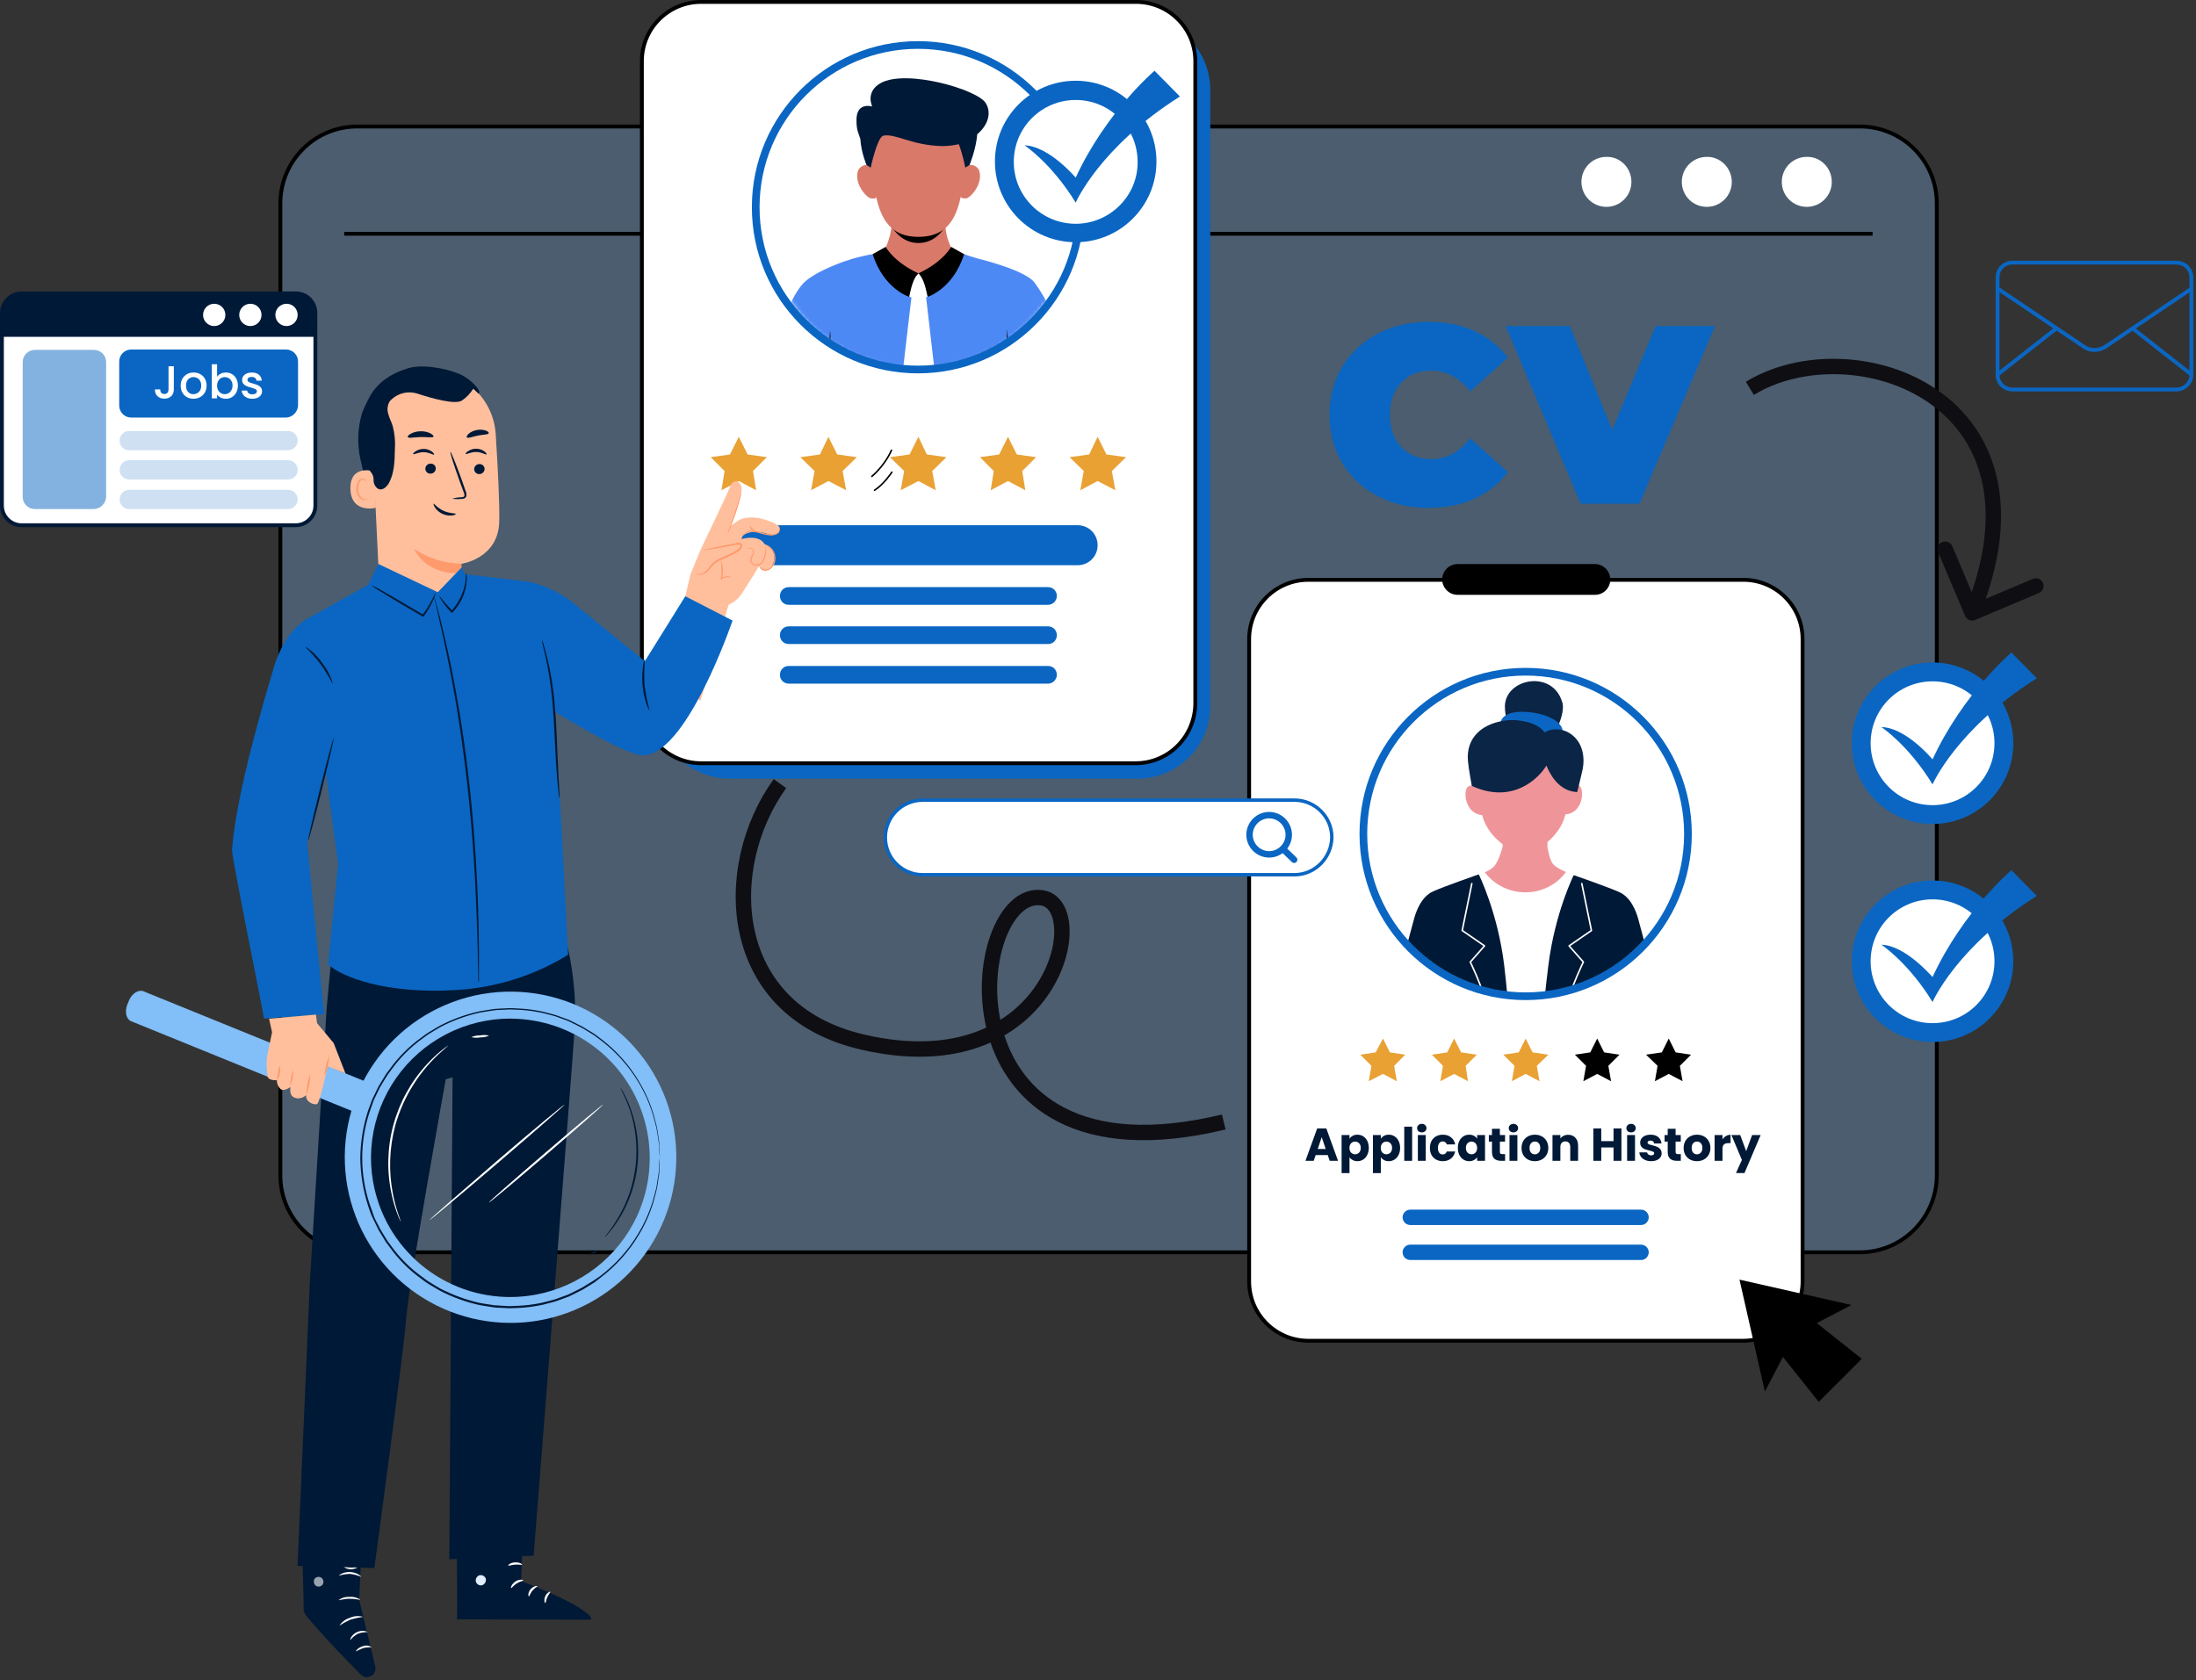 <svg xmlns="http://www.w3.org/2000/svg" width="571" height="437" viewBox="0 0 571 437" fill="none"><rect x="0" y="0" width="571" height="437" fill="#333333" stroke="none"/><g clip-path="url(#clip0_480_1172)"><path opacity="0.3" d="M483.5 325.7H92.9C81.9 325.7 72.9 316.8 72.9 305.7V52.9C72.9 41.9 81.8 32.9 92.9 32.9H483.6C494.6 32.9 503.6 41.8 503.6 52.9V305.8C503.5 316.8 494.6 325.7 483.5 325.7Z" fill="#82BEF7"></path><path d="M483.5 325.7H92.9C81.9 325.7 72.9 316.8 72.9 305.7V52.9C72.9 41.9 81.8 32.9 92.9 32.9H483.6C494.6 32.9 503.6 41.8 503.6 52.9V305.8C503.5 316.8 494.6 325.7 483.5 325.7Z" stroke="black" stroke-miterlimit="10"></path><path d="M89.5 60.8H486.9" stroke="black" stroke-miterlimit="10"></path><path d="M424.2 47.3C424.2 50.9 421.3 53.8 417.7 53.8C414.1 53.8 411.2 50.9 411.2 47.3C411.2 43.7 414.1 40.8 417.7 40.8C421.3 40.7 424.2 43.7 424.2 47.3Z" fill="white"></path><path d="M450.3 47.3C450.3 50.9 447.4 53.8 443.8 53.8C440.2 53.8 437.3 50.9 437.3 47.3C437.3 43.7 440.2 40.8 443.8 40.8C447.3 40.7 450.3 43.7 450.3 47.3Z" fill="white"></path><path d="M476.3 47.3C476.3 50.9 473.4 53.8 469.8 53.8C466.2 53.8 463.3 50.9 463.3 47.3C463.3 43.7 466.2 40.8 469.8 40.8C473.4 40.7 476.3 43.7 476.3 47.3Z" fill="white"></path><path d="M295.8 202.5H189.7C179.3 202.5 170.8 194 170.8 183.6V23.4C170.8 13 179.3 4.5 189.7 4.5H295.8C306.2 4.5 314.7 13 314.7 23.4V183.6C314.7 194 306.3 202.5 295.8 202.5Z" fill="#0A66C2"></path><path d="M295.3 198.5H182.3C173.8 198.5 166.9 191.6 166.9 183.1V15.9C166.9 7.4 173.8 0.5 182.3 0.5H295.4C303.9 0.5 310.8 7.4 310.8 15.9V183C310.7 191.6 303.8 198.5 295.3 198.5Z" fill="white" stroke="black" stroke-miterlimit="10"></path><path d="M280.2 147H197.4C194.5 147 192.2 144.7 192.2 141.8C192.2 138.9 194.5 136.6 197.4 136.6H280.2C283.1 136.6 285.4 138.9 285.4 141.8C285.4 144.7 283.1 147 280.2 147Z" fill="#0A66C2"></path><path d="M272.5 157.3H205.1C203.8 157.3 202.8 156.3 202.8 155C202.8 153.7 203.8 152.7 205.1 152.7H272.5C273.8 152.7 274.8 153.7 274.8 155C274.8 156.2 273.8 157.3 272.5 157.3Z" fill="#0A66C2"></path><path d="M272.5 167.5H205.1C203.8 167.5 202.8 166.5 202.8 165.2C202.8 163.9 203.8 162.9 205.1 162.9H272.5C273.8 162.9 274.8 163.9 274.8 165.2C274.8 166.5 273.8 167.5 272.5 167.5Z" fill="#0A66C2"></path><path d="M272.5 177.8H205.1C203.8 177.8 202.8 176.8 202.8 175.5C202.8 174.2 203.8 173.2 205.1 173.2H272.5C273.8 173.2 274.8 174.2 274.8 175.5C274.8 176.7 273.8 177.8 272.5 177.8Z" fill="#0A66C2"></path><path d="M192.1 113.6L194.4 118.2L199.4 118.9L195.8 122.5L196.6 127.5L192.1 125.1L187.6 127.5L188.4 122.5L184.8 118.9L189.8 118.2L192.1 113.6Z" fill="#E9A134"></path><path d="M215.4 113.6L217.7 118.2L222.8 118.9L219.1 122.5L220 127.5L215.4 125.1L210.9 127.5L211.8 122.5L208.1 118.9L213.2 118.2L215.4 113.6Z" fill="#E9A134"></path><path d="M238.8 113.6L241 118.2L246.1 118.9L242.4 122.5L243.3 127.5L238.8 125.1L234.2 127.5L235.1 122.5L231.4 118.9L236.5 118.2L238.8 113.6Z" fill="#E9A134"></path><path d="M262.1 113.6L264.4 118.2L269.4 118.9L265.8 122.5L266.6 127.5L262.1 125.1L257.6 127.5L258.4 122.5L254.8 118.9L259.8 118.2L262.1 113.6Z" fill="#E9A134"></path><path d="M285.4 113.6L287.7 118.2L292.8 118.9L289.1 122.5L290 127.5L285.4 125.1L280.9 127.5L281.8 122.5L278.1 118.9L283.2 118.2L285.4 113.6Z" fill="#E9A134"></path><path d="M231.8 117.1C231.8 117.1 230.3 120.8 226.7 123.9" stroke="black" stroke-width="0.4" stroke-miterlimit="10" stroke-linecap="round" stroke-linejoin="round"></path><path d="M231.9 122.8C231.9 122.8 229.9 125.9 227.4 127.5" stroke="black" stroke-width="0.4" stroke-miterlimit="10" stroke-linecap="round" stroke-linejoin="round"></path><mask id="mask0_480_1172" style="mask-type:luminance" maskUnits="userSpaceOnUse" x="198" y="15" width="81" height="82"><path d="M238.8 96.1C260.947 96.1 278.9 78.147 278.9 56C278.9 33.853 260.947 15.9 238.8 15.9C216.653 15.9 198.7 33.853 198.7 56C198.7 78.147 216.653 96.1 238.8 96.1Z" fill="white"></path></mask><g mask="url(#mask0_480_1172)"><path d="M247.3 64.4C246.3 62.2 245.9 60.3 245.8 58.9C245.7 58.1 245.7 57.5 245.8 57C245.8 56.3 246 55.9 246 55.9L245.6 56C245.6 55.9 245.6 55.9 245.6 55.9L238.8 57.8L232 55.9C232 55.9 232 55.9 232 56L231.6 55.9C231.6 55.9 231.7 56.3 231.8 57C231.8 57.5 231.8 58.1 231.8 58.9C231.7 60.3 231.3 62.1 230.3 64.4C230.3 64.4 229.7 66 225.3 66.6C225.3 66.6 225.6 67.8 226.4 69.4C226.5 69.6 226.6 69.8 226.7 70C227 70.5 227.3 71 227.6 71.6C228.2 72.5 228.8 73.4 229.6 74.3C230.4 76.6 232.2 78.5 234.2 78.8C235.2 79 236.2 79 237.1 79C237.5 79 237.8 79 238.2 79C238.4 79 238.5 79 238.7 79C238.9 79 239 79 239.2 79C239.6 79 239.9 79 240.3 79C241.2 79 242.2 78.9 243.2 78.8C245.3 78.5 247 76.6 247.8 74.3C248.6 73.4 249.3 72.5 249.8 71.6C250.2 71.1 250.5 70.5 250.7 70C250.9 69.6 251.1 69.2 251.3 68.9C251.9 67.6 252.1 66.9 252.1 66.9C247.9 66.2 247.3 64.4 247.3 64.4Z" fill="#D97969"></path><path d="M245.8 58.9C245.7 58.1 245.7 57.5 245.8 57L245.5 56.5L238.8 58.3L232.1 56.5L231.8 57C231.8 57.5 231.8 58.1 231.8 58.9C232.7 60.4 235 63.2 238.8 63.2C242.7 63.2 244.9 60.4 245.8 58.9Z" fill="black"></path><path d="M226.6 43.2C226.6 43.2 227.4 45.8 228 49.1C228.3 50.9 228.1 51.9 226.5 51.6C225.2 51.4 222 47.6 223.1 44.4C223.4 43.6 224.7 42.3 226.6 43.2Z" fill="#D97969"></path><path d="M251.2 51.6C251.1 51.6 251.1 51.6 251 51.6C249.6 51.7 249.3 50.8 249.7 49.1C249.7 48.9 249.8 48.6 249.8 48.4C250.4 45.4 251.1 43.2 251.1 43.2C253 42.3 254.4 43.6 254.6 44.4C255.7 47.6 252.5 51.4 251.2 51.6Z" fill="#D97969"></path><path d="M238.8 34.8H224.4C224.4 34.8 225.6 39 226.5 43.7C227.9 51.5 228.2 61.6 238.8 61.6C249.5 61.6 249.7 51.6 251.1 43.7C251.9 39.1 253.2 34.8 253.2 34.8H238.8Z" fill="#D97969"></path><path d="M275.9 101C275.9 100.7 275.8 100.3 275.8 100C278.1 99 279.8 98.3 279.8 98.3C276 85.1 272 77.5 269 73.5C266.6 70.2 254.1 67.2 254.1 67.2C252.7 66.8 251.5 66.4 250.7 66.1C250.4 66.1 250.2 66.2 250.1 66.5C249.9 67 249.5 67.8 248.9 68.8C248.8 68.9 248.8 69 248.7 69.1C247.1 71.8 244.3 75.5 240.3 77.1C239.4 77.5 238.3 77.5 237.4 77.1C233.3 75.4 230.5 71.7 229 69.1C229 69 228.9 68.9 228.8 68.8C228.2 67.8 227.8 66.9 227.6 66.5C227.5 66.2 227.2 66.1 227 66.1C226.1 66.2 223.7 66.7 221.3 67.4C221.3 67.4 221.2 67.4 221.1 67.5C220 67.8 218.9 68.2 217.9 68.6C214.8 69.8 210.4 71.8 208.5 74.1C205.1 78.2 202.8 85.5 198 98.4C198 98.4 208.7 103.5 214.5 103.8L214.9 117.6L215 121.9C222.2 125.4 230.3 127.3 238.9 127.3C247.4 127.3 255.5 125.4 262.7 121.9L263.3 103.7C266.6 103.6 271.6 101.8 275.3 100.4L275.9 101Z" fill="#4D89F5"></path><path d="M256.3 26.8C254.2 23.3 235.7 17.9 229 21.6C224.9 23.9 226.8 27.7 226.8 27.7C226.8 27.7 222.7 26.4 222.7 31.2C222.7 33.8 223.1 34.3 223.7 36.1C223.9 39.6 225.3 42.9 225.3 42.9L226.4 43.6C226.4 43.6 228 36 229.6 35.3C232.8 34.6 236.9 37.8 245 38C246.5 38 248 37.8 249.3 37.5C250.3 40 251 43.6 251 43.6L252.1 42.9C252.1 42.9 253.8 38.8 254.1 34.9C256.9 32.6 257.9 29.3 256.3 26.8Z" fill="#001936"></path><path d="M261.8 85.8C261.8 85.8 261.8 86.1 261.9 86.6C262 87.1 262 87.8 262.1 88.6C262.2 89.4 262.3 90.4 262.4 91.5C262.5 92.5 262.6 93.7 262.7 94.8C262.8 95.9 262.9 97 263 98.1C263.1 99.1 263.1 100.1 263.2 101C263.3 102.7 263.3 103.8 263.3 103.8C263.3 103.8 263.2 103.5 263.1 103C263 102.5 262.9 101.8 262.8 101C262.7 100.2 262.5 99.2 262.4 98.1C262.3 97.1 262.2 95.9 262.1 94.8C262 93.7 261.9 92.6 261.9 91.5C261.8 90.4 261.8 89.5 261.8 88.6C261.8 87.8 261.8 87.1 261.8 86.6C261.7 86 261.8 85.8 261.8 85.8Z" fill="black"></path><path d="M215.8 85.8C215.8 85.8 215.8 86.1 215.9 86.6C215.9 87.1 216 87.8 215.9 88.6C215.9 89.4 215.9 90.4 215.8 91.5C215.8 92.6 215.7 93.7 215.6 94.8C215.5 95.9 215.4 97 215.3 98.1C215.2 99.1 215 100.1 214.9 101C214.8 101.8 214.6 102.5 214.6 103C214.5 103.5 214.4 103.8 214.4 103.8C214.4 103.8 214.4 102.7 214.5 101C214.5 100.2 214.6 99.2 214.7 98.1C214.8 97.1 214.9 95.9 215 94.8C215.1 93.7 215.2 92.6 215.3 91.5C215.4 90.5 215.5 89.5 215.6 88.6C215.7 87.8 215.8 87.1 215.8 86.6C215.8 86 215.8 85.8 215.8 85.8Z" fill="black"></path><path d="M240.8 77.3C241.1 77.2 241.3 77.2 241.3 77.2L242.3 73.6L238.9 71.2L235.5 73.6L236.5 77.2C236.5 77.2 236.6 77.3 237 77.3C236.8 79.1 232.4 115.3 232.6 118.6C233 125.3 236.9 131.4 238.4 133.4C238.7 133.8 239.2 133.8 239.5 133.4C240.9 131.4 244.9 125.3 245.3 118.6C245.3 115.3 241 79.1 240.8 77.3Z" fill="white"></path><path d="M226.9 66.1L230.3 64.2C230.3 64.2 232.2 68 238.8 71.1C238.8 71.1 237.9 71.8 237.2 74C236.9 74.8 236.4 77.2 236.4 77.2C236.4 77.2 229.8 75.2 226.9 66.1Z" fill="black"></path><path d="M250.7 66.1L247.3 64.2C247.3 64.2 245.4 68 238.8 71.1C238.8 71.1 239.7 71.8 240.4 74C240.7 74.8 241.2 77.2 241.2 77.2C241.2 77.2 247.8 75.2 250.7 66.1Z" fill="black"></path></g><path d="M238.7 96.1C262.006 96.1 280.9 77.207 280.9 53.9C280.9 30.594 262.006 11.7 238.7 11.7C215.394 11.7 196.5 30.594 196.5 53.9C196.5 77.207 215.394 96.1 238.7 96.1Z" stroke="#0A66C2" stroke-width="2" stroke-miterlimit="10"></path><path d="M453.2 348.7H340.2C331.7 348.7 324.8 341.8 324.8 333.3V166.2C324.8 157.7 331.7 150.8 340.2 150.8H453.3C461.8 150.8 468.7 157.7 468.7 166.2V333.3C468.7 341.8 461.8 348.7 453.2 348.7Z" fill="white" stroke="black" stroke-miterlimit="10"></path><path d="M345.238 300.412H342.094L341.59 301.9H339.442L342.49 293.476H344.866L347.914 301.9H345.742L345.238 300.412ZM344.71 298.828L343.666 295.744L342.634 298.828H344.71ZM350.894 296.152C351.094 295.84 351.37 295.588 351.722 295.396C352.074 295.204 352.486 295.108 352.958 295.108C353.51 295.108 354.01 295.248 354.458 295.528C354.906 295.808 355.258 296.208 355.514 296.728C355.778 297.248 355.91 297.852 355.91 298.54C355.91 299.228 355.778 299.836 355.514 300.364C355.258 300.884 354.906 301.288 354.458 301.576C354.01 301.856 353.51 301.996 352.958 301.996C352.494 301.996 352.082 301.9 351.722 301.708C351.37 301.516 351.094 301.268 350.894 300.964V305.092H348.842V295.204H350.894V296.152ZM353.822 298.54C353.822 298.028 353.678 297.628 353.39 297.34C353.11 297.044 352.762 296.896 352.346 296.896C351.938 296.896 351.59 297.044 351.302 297.34C351.022 297.636 350.882 298.04 350.882 298.552C350.882 299.064 351.022 299.468 351.302 299.764C351.59 300.06 351.938 300.208 352.346 300.208C352.754 300.208 353.102 300.06 353.39 299.764C353.678 299.46 353.822 299.052 353.822 298.54ZM359.038 296.152C359.238 295.84 359.514 295.588 359.866 295.396C360.218 295.204 360.63 295.108 361.102 295.108C361.654 295.108 362.154 295.248 362.602 295.528C363.05 295.808 363.402 296.208 363.658 296.728C363.922 297.248 364.054 297.852 364.054 298.54C364.054 299.228 363.922 299.836 363.658 300.364C363.402 300.884 363.05 301.288 362.602 301.576C362.154 301.856 361.654 301.996 361.102 301.996C360.638 301.996 360.226 301.9 359.866 301.708C359.514 301.516 359.238 301.268 359.038 300.964V305.092H356.986V295.204H359.038V296.152ZM361.966 298.54C361.966 298.028 361.822 297.628 361.534 297.34C361.254 297.044 360.906 296.896 360.49 296.896C360.082 296.896 359.734 297.044 359.446 297.34C359.166 297.636 359.026 298.04 359.026 298.552C359.026 299.064 359.166 299.468 359.446 299.764C359.734 300.06 360.082 300.208 360.49 300.208C360.898 300.208 361.246 300.06 361.534 299.764C361.822 299.46 361.966 299.052 361.966 298.54ZM367.183 293.02V301.9H365.131V293.02H367.183ZM369.702 294.508C369.342 294.508 369.046 294.404 368.814 294.196C368.59 293.98 368.478 293.716 368.478 293.404C368.478 293.084 368.59 292.82 368.814 292.612C369.046 292.396 369.342 292.288 369.702 292.288C370.054 292.288 370.342 292.396 370.566 292.612C370.798 292.82 370.914 293.084 370.914 293.404C370.914 293.716 370.798 293.98 370.566 294.196C370.342 294.404 370.054 294.508 369.702 294.508ZM370.722 295.204V301.9H368.67V295.204H370.722ZM371.801 298.552C371.801 297.856 371.941 297.248 372.221 296.728C372.509 296.208 372.905 295.808 373.409 295.528C373.921 295.248 374.505 295.108 375.161 295.108C376.001 295.108 376.701 295.328 377.261 295.768C377.829 296.208 378.201 296.828 378.377 297.628H376.193C376.009 297.116 375.653 296.86 375.125 296.86C374.749 296.86 374.449 297.008 374.225 297.304C374.001 297.592 373.889 298.008 373.889 298.552C373.889 299.096 374.001 299.516 374.225 299.812C374.449 300.1 374.749 300.244 375.125 300.244C375.653 300.244 376.009 299.988 376.193 299.476H378.377C378.201 300.26 377.829 300.876 377.261 301.324C376.693 301.772 375.993 301.996 375.161 301.996C374.505 301.996 373.921 301.856 373.409 301.576C372.905 301.296 372.509 300.896 372.221 300.376C371.941 299.856 371.801 299.248 371.801 298.552ZM379.066 298.54C379.066 297.852 379.194 297.248 379.45 296.728C379.714 296.208 380.07 295.808 380.518 295.528C380.966 295.248 381.466 295.108 382.018 295.108C382.49 295.108 382.902 295.204 383.254 295.396C383.614 295.588 383.89 295.84 384.082 296.152V295.204H386.134V301.9H384.082V300.952C383.882 301.264 383.602 301.516 383.242 301.708C382.89 301.9 382.478 301.996 382.006 301.996C381.462 301.996 380.966 301.856 380.518 301.576C380.07 301.288 379.714 300.884 379.45 300.364C379.194 299.836 379.066 299.228 379.066 298.54ZM384.082 298.552C384.082 298.04 383.938 297.636 383.65 297.34C383.37 297.044 383.026 296.896 382.618 296.896C382.21 296.896 381.862 297.044 381.574 297.34C381.294 297.628 381.154 298.028 381.154 298.54C381.154 299.052 381.294 299.46 381.574 299.764C381.862 300.06 382.21 300.208 382.618 300.208C383.026 300.208 383.37 300.06 383.65 299.764C383.938 299.468 384.082 299.064 384.082 298.552ZM391.351 300.16V301.9H390.307C389.563 301.9 388.983 301.72 388.567 301.36C388.151 300.992 387.943 300.396 387.943 299.572V296.908H387.127V295.204H387.943V293.572H389.995V295.204H391.339V296.908H389.995V299.596C389.995 299.796 390.043 299.94 390.139 300.028C390.235 300.116 390.395 300.16 390.619 300.16H391.351ZM393.526 294.508C393.166 294.508 392.87 294.404 392.638 294.196C392.414 293.98 392.302 293.716 392.302 293.404C392.302 293.084 392.414 292.82 392.638 292.612C392.87 292.396 393.166 292.288 393.526 292.288C393.878 292.288 394.166 292.396 394.39 292.612C394.622 292.82 394.738 293.084 394.738 293.404C394.738 293.716 394.622 293.98 394.39 294.196C394.166 294.404 393.878 294.508 393.526 294.508ZM394.546 295.204V301.9H392.494V295.204H394.546ZM399.081 301.996C398.425 301.996 397.833 301.856 397.305 301.576C396.785 301.296 396.373 300.896 396.069 300.376C395.773 299.856 395.625 299.248 395.625 298.552C395.625 297.864 395.777 297.26 396.081 296.74C396.385 296.212 396.801 295.808 397.329 295.528C397.857 295.248 398.449 295.108 399.105 295.108C399.761 295.108 400.353 295.248 400.881 295.528C401.409 295.808 401.825 296.212 402.129 296.74C402.433 297.26 402.585 297.864 402.585 298.552C402.585 299.24 402.429 299.848 402.117 300.376C401.813 300.896 401.393 301.296 400.857 301.576C400.329 301.856 399.737 301.996 399.081 301.996ZM399.081 300.22C399.473 300.22 399.805 300.076 400.077 299.788C400.357 299.5 400.497 299.088 400.497 298.552C400.497 298.016 400.361 297.604 400.089 297.316C399.825 297.028 399.497 296.884 399.105 296.884C398.705 296.884 398.373 297.028 398.109 297.316C397.845 297.596 397.713 298.008 397.713 298.552C397.713 299.088 397.841 299.5 398.097 299.788C398.361 300.076 398.689 300.22 399.081 300.22ZM407.754 295.132C408.538 295.132 409.162 295.388 409.626 295.9C410.098 296.404 410.334 297.1 410.334 297.988V301.9H408.294V298.264C408.294 297.816 408.178 297.468 407.946 297.22C407.714 296.972 407.402 296.848 407.01 296.848C406.618 296.848 406.306 296.972 406.074 297.22C405.842 297.468 405.726 297.816 405.726 298.264V301.9H403.674V295.204H405.726V296.092C405.934 295.796 406.214 295.564 406.566 295.396C406.918 295.22 407.314 295.132 407.754 295.132ZM421.599 293.476V301.9H419.547V298.432H416.355V301.9H414.303V293.476H416.355V296.776H419.547V293.476H421.599ZM424.112 294.508C423.752 294.508 423.456 294.404 423.224 294.196C423 293.98 422.888 293.716 422.888 293.404C422.888 293.084 423 292.82 423.224 292.612C423.456 292.396 423.752 292.288 424.112 292.288C424.464 292.288 424.752 292.396 424.976 292.612C425.208 292.82 425.324 293.084 425.324 293.404C425.324 293.716 425.208 293.98 424.976 294.196C424.752 294.404 424.464 294.508 424.112 294.508ZM425.132 295.204V301.9H423.08V295.204H425.132ZM429.343 301.996C428.759 301.996 428.239 301.896 427.783 301.696C427.327 301.496 426.967 301.224 426.703 300.88C426.439 300.528 426.291 300.136 426.259 299.704H428.287C428.311 299.936 428.419 300.124 428.611 300.268C428.803 300.412 429.039 300.484 429.319 300.484C429.575 300.484 429.771 300.436 429.907 300.34C430.051 300.236 430.123 300.104 430.123 299.944C430.123 299.752 430.023 299.612 429.823 299.524C429.623 299.428 429.299 299.324 428.851 299.212C428.371 299.1 427.971 298.984 427.651 298.864C427.331 298.736 427.055 298.54 426.823 298.276C426.591 298.004 426.475 297.64 426.475 297.184C426.475 296.8 426.579 296.452 426.787 296.14C427.003 295.82 427.315 295.568 427.723 295.384C428.139 295.2 428.631 295.108 429.199 295.108C430.039 295.108 430.699 295.316 431.179 295.732C431.667 296.148 431.947 296.7 432.019 297.388H430.123C430.091 297.156 429.987 296.972 429.811 296.836C429.643 296.7 429.419 296.632 429.139 296.632C428.899 296.632 428.715 296.68 428.587 296.776C428.459 296.864 428.395 296.988 428.395 297.148C428.395 297.34 428.495 297.484 428.695 297.58C428.903 297.676 429.223 297.772 429.655 297.868C430.151 297.996 430.555 298.124 430.867 298.252C431.179 298.372 431.451 298.572 431.683 298.852C431.923 299.124 432.047 299.492 432.055 299.956C432.055 300.348 431.943 300.7 431.719 301.012C431.503 301.316 431.187 301.556 430.771 301.732C430.363 301.908 429.887 301.996 429.343 301.996ZM437.042 300.16V301.9H435.998C435.254 301.9 434.674 301.72 434.258 301.36C433.842 300.992 433.634 300.396 433.634 299.572V296.908H432.818V295.204H433.634V293.572H435.686V295.204H437.03V296.908H435.686V299.596C435.686 299.796 435.734 299.94 435.83 300.028C435.926 300.116 436.086 300.16 436.31 300.16H437.042ZM441.233 301.996C440.577 301.996 439.985 301.856 439.457 301.576C438.937 301.296 438.525 300.896 438.221 300.376C437.925 299.856 437.777 299.248 437.777 298.552C437.777 297.864 437.929 297.26 438.233 296.74C438.537 296.212 438.953 295.808 439.481 295.528C440.009 295.248 440.601 295.108 441.257 295.108C441.913 295.108 442.505 295.248 443.033 295.528C443.561 295.808 443.977 296.212 444.281 296.74C444.585 297.26 444.737 297.864 444.737 298.552C444.737 299.24 444.581 299.848 444.269 300.376C443.965 300.896 443.545 301.296 443.009 301.576C442.481 301.856 441.889 301.996 441.233 301.996ZM441.233 300.22C441.625 300.22 441.957 300.076 442.229 299.788C442.509 299.5 442.649 299.088 442.649 298.552C442.649 298.016 442.513 297.604 442.241 297.316C441.977 297.028 441.649 296.884 441.257 296.884C440.857 296.884 440.525 297.028 440.261 297.316C439.997 297.596 439.865 298.008 439.865 298.552C439.865 299.088 439.993 299.5 440.249 299.788C440.513 300.076 440.841 300.22 441.233 300.22ZM447.878 296.32C448.118 295.952 448.418 295.664 448.778 295.456C449.138 295.24 449.538 295.132 449.978 295.132V297.304H449.414C448.902 297.304 448.518 297.416 448.262 297.64C448.006 297.856 447.878 298.24 447.878 298.792V301.9H445.826V295.204H447.878V296.32ZM457.799 295.204L453.599 305.08H451.391L452.927 301.672L450.203 295.204H452.495L454.043 299.392L455.579 295.204H457.799Z" fill="#001936"></path><mask id="mask1_480_1172" style="mask-type:luminance" maskUnits="userSpaceOnUse" x="354" y="174" width="85" height="86"><path d="M396.7 259.1C420.006 259.1 438.9 240.206 438.9 216.9C438.9 193.594 420.006 174.7 396.7 174.7C373.394 174.7 354.5 193.594 354.5 216.9C354.5 240.206 373.394 259.1 396.7 259.1Z" fill="white"></path></mask><g mask="url(#mask1_480_1172)"><path d="M384.7 205.2C384.7 205.2 383 203.7 381.7 204.6C380.4 205.5 380.8 211.7 385.5 212L384.7 205.2Z" fill="#EF959A"></path><path d="M407.8 205.1C407.8 205.1 409.5 203.5 410.7 204.4C412 205.3 411.7 211.5 407 211.8L407.8 205.1Z" fill="#EF959A"></path><path d="M409.1 227.6C408 230 404.6 235.5 396.5 235.9C388.5 235.5 385.1 230.2 384 227.7C385.4 227.2 387.5 226.4 388.5 225.3C389.4 224.3 390.1 222.3 390.6 220.6C390.9 219.7 390.7 218.2 390.5 217.2H402.5C402.4 218.2 402.3 219.6 402.4 220.5C402.7 222.1 403.1 223.8 403.8 224.7C404.6 225.7 407 226.8 409.1 227.6Z" fill="#EF959A"></path><path d="M408 199.8L396.2 194.8L384.4 199.9C384.4 199.9 384.2 207.6 385.5 212.4C386.8 216.9 391.1 220.7 395.4 222C396 222.2 396.5 222.2 397.1 222C401.4 220.6 405.7 216.7 406.9 212.3C408.3 207.5 408 199.8 408 199.8Z" fill="#EF959A"></path><path d="M393.7 191.4C393.7 191.4 391.3 188.4 391.3 183.6C391.5 176.4 403.7 174.1 406.2 182.6C407 184.5 405.3 190.5 401.9 193C399.2 195.1 396 194 393.7 191.4Z" fill="#0B2546"></path><path d="M390.2 187.8C390.2 187.8 390.5 184.6 397.3 185.2C402.4 185.6 406.7 187.9 406.3 190.6C405.7 194.3 390 191.6 390.2 187.8Z" fill="#0A66C2"></path><path d="M408 190.6C405.4 189.1 402.8 189.7 401.6 190.5C399.8 187.7 394.5 187.1 392.2 187.3C385.6 187.9 381.1 191.7 381.7 198C381.9 200.2 382.7 204.4 382.7 204.4C393.4 209.3 400.2 202.3 402.1 199.1C402.9 201.1 405.2 205.8 410.1 206C410.1 206 410.9 202.9 411.4 200.6C412.3 196.9 411.5 192.7 408 190.6Z" fill="#0B2546"></path><path d="M414.5 296.9C414.5 297 414.5 297 414.5 296.9C411.1 298.2 404.4 299.7 396.6 299.7C388.6 299.7 381.2 297.6 377.7 296.1C377.9 295.5 380 292.5 380.2 285.7C380.5 275 377.9 255.1 376.5 250.7C375.5 247.7 372.1 232.6 372.1 232.6L386 226.7C386 226.8 386.1 226.8 386.1 226.9C391.4 233.8 401.9 233.8 407.1 226.9C407.1 226.8 407.2 226.8 407.2 226.7L420.3 231.8C420.3 231.8 415.4 254.6 413.5 271.6C411.8 287 413.9 295.3 414.4 296.7C414.5 296.8 414.5 296.9 414.5 296.9Z" fill="white"></path><path d="M390.3 294.7H376.3C377 292.2 377.9 289.5 378.8 286.7C381 280.1 378.4 261 378.4 261L378.2 260C377.5 261.7 376.7 263.5 376 265.3L362 260.2C362.3 258.9 365.8 245.9 367.7 238.9C368.3 236.7 369.7 233.1 372.7 231.8C375.6 230.5 384.5 227.4 384.5 227.4C384.5 227.4 389.4 237.2 391.1 250.9C393.8 274.3 393.3 286 390.3 294.7Z" fill="#001936"></path><path d="M415.1 261C415.1 261 412.5 280.1 414.7 286.7C415.6 289.5 416.5 292.2 417.2 294.7H403.2C400.2 286.1 399.7 274.3 402.6 251.1C404.3 237.4 409.2 227.6 409.2 227.6C409.2 227.6 418.1 230.7 421 232C424 233.3 425.4 236.9 426 239.1C427.9 246.2 431.4 259.2 431.7 260.4L417.7 265.5C417 263.7 416.2 261.9 415.5 260.2L415.1 261Z" fill="#001936"></path><path d="M382.7 229.8L380.2 242L386 246L382.3 250.2C382.3 250.2 392.9 271.2 390.3 290.2" stroke="white" stroke-width="0.4" stroke-miterlimit="10" stroke-linecap="round" stroke-linejoin="round"></path><path d="M411.3 229.8L413.8 242L408 246L411.7 250.2C411.7 250.2 401.1 271.2 403.7 290.2" stroke="white" stroke-width="0.4" stroke-miterlimit="10" stroke-linecap="round" stroke-linejoin="round"></path></g><path d="M396.7 259.1C420.006 259.1 438.9 240.206 438.9 216.9C438.9 193.594 420.006 174.7 396.7 174.7C373.394 174.7 354.5 193.594 354.5 216.9C354.5 240.206 373.394 259.1 396.7 259.1Z" stroke="#0A66C2" stroke-width="2" stroke-miterlimit="10"></path><path d="M359.6 270.1L361.4 273.7L365.4 274.3L362.5 277.2L363.2 281.2L359.6 279.3L355.9 281.2L356.6 277.2L353.7 274.3L357.7 273.7L359.6 270.1Z" fill="#E9A134"></path><path d="M378.1 270.1L379.9 273.7L384 274.3L381.1 277.2L381.7 281.2L378.1 279.3L374.5 281.2L375.2 277.2L372.3 274.3L376.3 273.7L378.1 270.1Z" fill="#E9A134"></path><path d="M396.7 270.1L398.5 273.7L402.6 274.3L399.6 277.2L400.3 281.2L396.7 279.3L393.1 281.2L393.8 277.2L390.9 274.3L394.9 273.7L396.7 270.1Z" fill="#E9A134"></path><path d="M415.3 270.1L417.1 273.7L421.1 274.3L418.2 277.2L418.9 281.2L415.3 279.3L411.7 281.2L412.4 277.2L409.5 274.3L413.5 273.7L415.3 270.1Z" fill="black"></path><path d="M433.9 270.1L435.7 273.7L439.7 274.3L436.8 277.2L437.5 281.2L433.9 279.3L430.3 281.2L431 277.2L428 274.3L432.1 273.7L433.9 270.1Z" fill="black"></path><path d="M426.7 318.6H366.7C365.6 318.6 364.7 317.7 364.7 316.6C364.7 315.5 365.6 314.6 366.7 314.6H426.7C427.8 314.6 428.7 315.5 428.7 316.6C428.7 317.7 427.8 318.6 426.7 318.6Z" fill="#0A66C2"></path><path d="M426.7 327.7H366.7C365.6 327.7 364.7 326.8 364.7 325.7C364.7 324.6 365.6 323.7 366.7 323.7H426.7C427.8 323.7 428.7 324.6 428.7 325.7C428.7 326.8 427.8 327.7 426.7 327.7Z" fill="#0A66C2"></path><path d="M414.7 154.7H379C376.8 154.7 375 152.9 375 150.7C375 148.5 376.8 146.7 379 146.7H414.7C416.9 146.7 418.7 148.5 418.7 150.7C418.7 153 416.9 154.7 414.7 154.7Z" fill="black"></path><path d="M202.8 203.8C187.2 225.4 188.5 262.7 224.2 271C273.9 282.6 284 235.4 270.9 233.5C251.4 230.6 242.4 310.1 318.2 291.8" stroke="#0F0E13" stroke-width="4" stroke-miterlimit="10" stroke-linejoin="round"></path><path d="M510.958 160.179C511.389 161.196 512.562 161.672 513.579 161.242L530.156 154.227C531.173 153.796 531.649 152.623 531.219 151.605C530.788 150.588 529.615 150.113 528.597 150.543L513.862 156.778L507.627 142.044C507.197 141.026 506.023 140.551 505.006 140.981C503.988 141.412 503.513 142.585 503.943 143.602L510.958 160.179ZM455 101L456.043 102.706C468.594 95.034 487.919 95.451 501.297 104.589C507.925 109.116 513.064 115.765 515.212 124.632C517.365 133.517 516.556 144.807 510.946 158.649L512.8 159.4L514.654 160.151C520.494 145.742 521.497 133.583 519.1 123.69C516.698 113.778 510.925 106.321 503.553 101.286C488.931 91.298 467.906 90.766 453.957 99.293L455 101Z" fill="#0F0E13"></path><path d="M279.7 60.3C289.807 60.3 298 52.107 298 42C298 31.893 289.807 23.7 279.7 23.7C269.593 23.7 261.4 31.893 261.4 42C261.4 52.107 269.593 60.3 279.7 60.3Z" fill="white"></path><path d="M279.7 21C268.1 21 258.7 30.4 258.7 42C258.7 53.6 268.1 63 279.7 63C291.3 63 300.7 53.6 300.7 42C300.7 30.4 291.3 21 279.7 21ZM279.7 58.2C270.8 58.2 263.6 51 263.6 42.1C263.6 33.2 270.8 26 279.7 26C288.6 26 295.8 33.2 295.8 42.1C295.9 50.9 288.6 58.2 279.7 58.2Z" fill="#0A66C2"></path><path d="M266.4 37.8C266.4 37.8 273.4 42.4 279.7 52.7C279.7 52.7 285.9 38.3 306.8 25.1L300.2 18.4C300.2 18.4 287.6 29.1 279.7 46.2C279.7 46.2 272.8 38 266.4 37.8Z" fill="#0A66C2"></path><path d="M502.5 211.6C512.607 211.6 520.8 203.407 520.8 193.3C520.8 183.193 512.607 175 502.5 175C492.393 175 484.2 183.193 484.2 193.3C484.2 203.407 492.393 211.6 502.5 211.6Z" fill="white"></path><path d="M502.5 172.3C490.9 172.3 481.5 181.7 481.5 193.3C481.5 204.9 490.9 214.3 502.5 214.3C514.1 214.3 523.5 204.9 523.5 193.3C523.5 181.7 514.1 172.3 502.5 172.3ZM502.5 209.4C493.6 209.4 486.4 202.2 486.4 193.3C486.4 184.4 493.6 177.2 502.5 177.2C511.4 177.2 518.6 184.4 518.6 193.3C518.6 202.2 511.4 209.4 502.5 209.4Z" fill="#0A66C2"></path><path d="M489.2 189.1C489.2 189.1 496.2 193.7 502.5 204C502.5 204 508.7 189.6 529.6 176.4L523 169.7C523 169.7 510.4 180.4 502.5 197.5C502.5 197.5 495.6 189.2 489.2 189.1Z" fill="#0A66C2"></path><path d="M520.549 252.917C522.177 242.943 515.411 233.537 505.437 231.909C495.462 230.281 486.057 237.047 484.428 247.021C482.8 256.995 489.566 266.401 499.54 268.029C509.515 269.658 518.921 262.892 520.549 252.917Z" fill="white"></path><path d="M502.5 229C490.9 229 481.5 238.4 481.5 250C481.5 261.6 490.9 271 502.5 271C514.1 271 523.5 261.6 523.5 250C523.5 238.4 514.1 229 502.5 229ZM502.5 266.1C493.6 266.1 486.4 258.9 486.4 250C486.4 241.1 493.6 233.9 502.5 233.9C511.4 233.9 518.6 241.1 518.6 250C518.6 258.9 511.4 266.1 502.5 266.1Z" fill="#0A66C2"></path><path d="M489.2 245.7C489.2 245.7 496.2 250.3 502.5 260.6C502.5 260.6 508.7 246.2 529.6 233L523 226.3C523 226.3 510.4 237 502.5 254.1C502.5 254.2 495.6 245.9 489.2 245.7Z" fill="#0A66C2"></path><path d="M82 81.4V131.5C82 134.3 79.7 136.6 76.9 136.6H5.6C2.8 136.6 0.5 134.3 0.5 131.5V81.4C0.5 78.6 2.8 76.3 5.6 76.3H76.9C79.8 76.3 82 78.6 82 81.4Z" fill="white"></path><path d="M82 81.4V131.5C82 134.3 79.7 136.6 76.9 136.6H5.6C2.8 136.6 0.5 134.3 0.5 131.5V81.4C0.5 78.6 2.8 76.3 5.6 76.3H76.9C79.8 76.3 82 78.6 82 81.4Z" stroke="#001936" stroke-miterlimit="10"></path><path d="M82 81.4V87.6H0.5V81.4C0.5 78.6 2.8 76.3 5.6 76.3H76.9C79.8 76.3 82 78.6 82 81.4Z" fill="#001936"></path><path d="M77.4 81.9C77.4 83.5 76.1 84.8 74.5 84.8C72.9 84.8 71.6 83.5 71.6 81.9C71.6 80.3 72.9 79 74.5 79C76.1 79 77.4 80.3 77.4 81.9Z" fill="white"></path><path d="M68 81.9C68 83.5 66.7 84.8 65.1 84.8C63.5 84.8 62.2 83.5 62.2 81.9C62.2 80.3 63.5 79 65.1 79C66.7 79 68 80.3 68 81.9Z" fill="white"></path><path d="M58.6 81.9C58.6 83.5 57.3 84.8 55.7 84.8C54.1 84.8 52.8 83.5 52.8 81.9C52.8 80.3 54.1 79 55.7 79C57.3 79 58.6 80.3 58.6 81.9Z" fill="white"></path><path opacity="0.5" d="M24.3 132.4H9.1C7.3 132.4 5.9 131 5.9 129.2V94.2C5.9 92.4 7.3 91 9.1 91H24.4C26.2 91 27.6 92.4 27.6 94.2V129.1C27.6 130.9 26.1 132.4 24.3 132.4Z" fill="#0A66C2"></path><path d="M74.3 108.6H34.1C32.4 108.6 31 107.2 31 105.5V94C31 92.3 32.4 90.9 34.1 90.9H74.4C76.1 90.9 77.5 92.3 77.5 94V105.5C77.4 107.2 76 108.6 74.3 108.6Z" fill="#0A66C2"></path><path d="M45.198 95.26V101.272C45.198 102.016 44.97 102.604 44.514 103.036C44.066 103.468 43.474 103.684 42.738 103.684C42.002 103.684 41.406 103.468 40.95 103.036C40.502 102.604 40.278 102.016 40.278 101.272H41.658C41.666 101.64 41.758 101.932 41.934 102.148C42.118 102.364 42.386 102.472 42.738 102.472C43.09 102.472 43.358 102.364 43.542 102.148C43.726 101.924 43.818 101.632 43.818 101.272V95.26H45.198ZM50.291 103.708C49.667 103.708 49.103 103.568 48.599 103.288C48.095 103 47.699 102.6 47.411 102.088C47.123 101.568 46.979 100.968 46.979 100.288C46.979 99.616 47.127 99.02 47.423 98.5C47.719 97.98 48.123 97.58 48.635 97.3C49.147 97.02 49.719 96.88 50.351 96.88C50.983 96.88 51.555 97.02 52.067 97.3C52.579 97.58 52.983 97.98 53.279 98.5C53.575 99.02 53.723 99.616 53.723 100.288C53.723 100.96 53.571 101.556 53.267 102.076C52.963 102.596 52.547 103 52.019 103.288C51.499 103.568 50.923 103.708 50.291 103.708ZM50.291 102.52C50.643 102.52 50.971 102.436 51.275 102.268C51.587 102.1 51.839 101.848 52.031 101.512C52.223 101.176 52.319 100.768 52.319 100.288C52.319 99.808 52.227 99.404 52.043 99.076C51.859 98.74 51.615 98.488 51.311 98.32C51.007 98.152 50.679 98.068 50.327 98.068C49.975 98.068 49.647 98.152 49.343 98.32C49.047 98.488 48.811 98.74 48.635 99.076C48.459 99.404 48.371 99.808 48.371 100.288C48.371 101 48.551 101.552 48.911 101.944C49.279 102.328 49.739 102.52 50.291 102.52ZM56.444 97.972C56.676 97.652 56.992 97.392 57.392 97.192C57.8 96.984 58.252 96.88 58.748 96.88C59.332 96.88 59.86 97.02 60.332 97.3C60.804 97.58 61.176 97.98 61.448 98.5C61.72 99.012 61.856 99.6 61.856 100.264C61.856 100.928 61.72 101.524 61.448 102.052C61.176 102.572 60.8 102.98 60.32 103.276C59.848 103.564 59.324 103.708 58.748 103.708C58.236 103.708 57.78 103.608 57.38 103.408C56.988 103.208 56.676 102.952 56.444 102.64V103.6H55.076V94.72H56.444V97.972ZM60.464 100.264C60.464 99.808 60.368 99.416 60.176 99.088C59.992 98.752 59.744 98.5 59.432 98.332C59.128 98.156 58.8 98.068 58.448 98.068C58.104 98.068 57.776 98.156 57.464 98.332C57.16 98.508 56.912 98.764 56.72 99.1C56.536 99.436 56.444 99.832 56.444 100.288C56.444 100.744 56.536 101.144 56.72 101.488C56.912 101.824 57.16 102.08 57.464 102.256C57.776 102.432 58.104 102.52 58.448 102.52C58.8 102.52 59.128 102.432 59.432 102.256C59.744 102.072 59.992 101.808 60.176 101.464C60.368 101.12 60.464 100.72 60.464 100.264ZM65.609 103.708C65.089 103.708 64.621 103.616 64.205 103.432C63.797 103.24 63.473 102.984 63.233 102.664C62.993 102.336 62.865 101.972 62.849 101.572H64.265C64.289 101.852 64.421 102.088 64.661 102.28C64.909 102.464 65.217 102.556 65.585 102.556C65.969 102.556 66.265 102.484 66.473 102.34C66.689 102.188 66.797 101.996 66.797 101.764C66.797 101.516 66.677 101.332 66.437 101.212C66.205 101.092 65.833 100.96 65.321 100.816C64.825 100.68 64.421 100.548 64.109 100.42C63.797 100.292 63.525 100.096 63.293 99.832C63.069 99.568 62.957 99.22 62.957 98.788C62.957 98.436 63.061 98.116 63.269 97.828C63.477 97.532 63.773 97.3 64.157 97.132C64.549 96.964 64.997 96.88 65.501 96.88C66.253 96.88 66.857 97.072 67.313 97.456C67.777 97.832 68.025 98.348 68.057 99.004H66.689C66.665 98.708 66.545 98.472 66.329 98.296C66.113 98.12 65.821 98.032 65.453 98.032C65.093 98.032 64.817 98.1 64.625 98.236C64.433 98.372 64.337 98.552 64.337 98.776C64.337 98.952 64.401 99.1 64.529 99.22C64.657 99.34 64.813 99.436 64.997 99.508C65.181 99.572 65.453 99.656 65.813 99.76C66.293 99.888 66.685 100.02 66.989 100.156C67.301 100.284 67.569 100.476 67.793 100.732C68.017 100.988 68.133 101.328 68.141 101.752C68.141 102.128 68.037 102.464 67.829 102.76C67.621 103.056 67.325 103.288 66.941 103.456C66.565 103.624 66.121 103.708 65.609 103.708Z" fill="white"></path><path opacity="0.2" d="M74.9 117.1H33.6C32.2 117.1 31.1 116 31.1 114.6C31.1 113.2 32.2 112.1 33.6 112.1H74.9C76.3 112.1 77.4 113.2 77.4 114.6C77.4 115.9 76.3 117.1 74.9 117.1Z" fill="#0A66C2"></path><path opacity="0.2" d="M74.9 124.7H33.6C32.2 124.7 31.1 123.6 31.1 122.2C31.1 120.8 32.2 119.7 33.6 119.7H74.9C76.3 119.7 77.4 120.8 77.4 122.2C77.4 123.6 76.3 124.7 74.9 124.7Z" fill="#0A66C2"></path><path opacity="0.2" d="M74.9 132.4H33.6C32.2 132.4 31.1 131.3 31.1 129.9C31.1 128.5 32.2 127.4 33.6 127.4H74.9C76.3 127.4 77.4 128.5 77.4 129.9C77.4 131.2 76.3 132.4 74.9 132.4Z" fill="#0A66C2"></path><path d="M336.6 227.5H239.9C234.6 227.5 230.2 223.2 230.2 217.8C230.2 212.5 234.5 208.1 239.9 208.1H336.6C341.9 208.1 346.3 212.4 346.3 217.8C346.2 223.1 341.9 227.5 336.6 227.5Z" fill="white" stroke="#0A66C2" stroke-width="0.896" stroke-miterlimit="10"></path><path d="M335.1 217.1C335.1 219.9 332.8 222.2 330 222.2C327.2 222.2 324.9 219.9 324.9 217.1C324.9 214.3 327.2 212 330 212C332.8 212 335.1 214.3 335.1 217.1Z" stroke="#0A66C2" stroke-width="1.672" stroke-miterlimit="10"></path><path d="M333.6 220.8L336.5 223.6" stroke="#0A66C2" stroke-width="1.672" stroke-miterlimit="10" stroke-linecap="round"></path><path d="M565.9 101.3H523.3C521.1 101.3 519.4 99.6 519.4 97.4V72.2C519.4 70 521.1 68.3 523.3 68.3H565.9C568.1 68.3 569.8 70 569.8 72.2V97.4C569.8 99.6 568 101.3 565.9 101.3Z" stroke="#0A66C2" stroke-miterlimit="10" stroke-linejoin="round"></path><path d="M569.8 75.1L547.4 90.2C545.7 91.3 543.5 91.3 541.9 90.2L519.5 75.1" stroke="#0A66C2" stroke-miterlimit="10" stroke-linejoin="round"></path><path d="M534.7 85.4L519.4 97.4" stroke="#0A66C2" stroke-miterlimit="10" stroke-linejoin="round"></path><path d="M554.5 85.4L569.8 97.4" stroke="#0A66C2" stroke-miterlimit="10" stroke-linejoin="round"></path><path d="M481.4 339.4L452.3 332.8L458.9 361.9L463.6 352.9L472.9 364.6L484.1 353.4L472.4 344.1L481.4 339.4Z" fill="black"></path><path d="M358.2 129C354.3 127 351.2 124.1 349 120.4C346.8 116.7 345.7 112.6 345.7 107.9C345.7 103.2 346.8 99.1 349 95.4C351.2 91.7 354.3 88.9 358.2 86.8C362.1 84.8 366.5 83.7 371.4 83.7C375.9 83.7 379.9 84.5 383.4 86.1C386.9 87.7 389.8 90 392.1 93L382.3 101.8C379.4 98.2 376.1 96.4 372.2 96.4C368.9 96.4 366.3 97.4 364.4 99.5C362.4 101.6 361.4 104.4 361.4 107.9C361.4 111.4 362.4 114.2 364.4 116.3C366.4 118.4 369 119.4 372.2 119.4C376.1 119.4 379.4 117.6 382.3 114L392.1 122.8C389.8 125.8 386.9 128.1 383.4 129.7C379.9 131.3 375.9 132.1 371.4 132.1C366.5 132.1 362.1 131.1 358.2 129Z" fill="#0A66C2"></path><path d="M445.9 84.9L426.3 131H411L391.5 84.8H408.2L419.2 111.8L430.5 84.8H445.9V84.9Z" fill="#0A66C2"></path></g><path d="M136.163 393.282L135.492 411.204C135.492 411.204 153.536 417.906 153.677 421.222L118.871 421.162L118.78 393.201L136.163 393.282Z" fill="#001936"></path><path d="M124.725 409.671C124.385 409.768 124.094 409.988 123.908 410.288C123.723 410.589 123.656 410.948 123.722 411.294C123.808 411.634 124.022 411.928 124.319 412.115C124.615 412.301 124.973 412.366 125.316 412.296C125.667 412.183 125.963 411.945 126.148 411.626C126.333 411.308 126.394 410.933 126.319 410.573C126.19 410.23 125.933 409.95 125.603 409.791C125.272 409.633 124.893 409.608 124.544 409.721" fill="#E1EEFD"></path><path d="M118.871 421.162L118.971 418.347L152.313 419.459C152.313 419.459 153.857 420.14 153.677 421.222L118.871 421.162Z" fill="#001936"></path><path d="M136.033 411.024C136.033 411.194 135.181 411.264 134.339 411.815C133.497 412.366 133.056 413.068 132.895 413.008C132.735 412.947 132.996 412.006 134.018 411.314C135.041 410.623 136.093 410.863 136.033 411.024Z" fill="white"></path><path d="M139.702 412.537C139.702 412.707 139 412.987 138.419 413.709C137.837 414.43 137.677 415.182 137.507 415.182C137.336 415.182 137.236 414.18 137.968 413.328C138.7 412.477 139.692 412.376 139.702 412.537Z" fill="white"></path><path d="M141.767 416.915C141.607 416.915 141.376 416.093 141.767 415.171C142.158 414.249 142.999 413.869 143.07 414.009C143.14 414.149 142.649 414.65 142.298 415.422C141.947 416.193 141.937 416.895 141.767 416.915Z" fill="white"></path><path d="M135.752 406.926C135.682 407.077 134.9 406.846 133.938 406.926C132.975 407.007 132.234 407.287 132.143 407.147C132.053 407.007 132.775 406.395 133.908 406.335C135.04 406.275 135.832 406.786 135.752 406.926Z" fill="white"></path><path d="M94.4 394.394L93.398 416.063L97.578 433.424C97.65 433.721 97.659 434.029 97.607 434.33C97.554 434.631 97.44 434.917 97.272 435.172C97.103 435.426 96.884 435.644 96.628 435.81C96.372 435.977 96.085 436.089 95.784 436.139C95.435 436.198 95.077 436.173 94.74 436.065C94.403 435.957 94.098 435.769 93.849 435.518C90.601 432.272 79.052 420.11 79.002 418.958C78.932 417.115 78.391 395.766 78.391 395.766L94.4 394.394Z" fill="#001936"></path><path d="M95.824 436.139L78.962 417.225V418.147C78.956 418.939 79.222 419.709 79.714 420.33C81.057 421.983 84.867 426.452 93.839 435.518C94.096 435.778 94.414 435.971 94.763 436.08C95.113 436.188 95.484 436.208 95.844 436.139H95.824Z" fill="#001936"></path><g opacity="0.6"><path d="M83.573 410.333C83.835 410.535 84.012 410.827 84.073 411.152C84.134 411.476 84.074 411.812 83.904 412.096C83.71 412.365 83.421 412.551 83.095 412.614C82.769 412.677 82.431 412.614 82.15 412.437C81.871 412.222 81.683 411.91 81.621 411.564C81.56 411.217 81.631 410.86 81.819 410.563C82.049 410.304 82.37 410.143 82.716 410.115C83.062 410.087 83.405 410.194 83.674 410.413" fill="white"></path></g><path d="M91.072 426.552C91.608 425.884 92.268 425.326 93.017 424.909C93.819 424.614 94.668 424.468 95.523 424.478C95.523 424.428 95.272 424.258 94.761 424.178C94.096 424.09 93.419 424.193 92.81 424.475C92.201 424.757 91.686 425.207 91.322 425.771C91.062 426.211 91.022 426.532 91.072 426.552Z" fill="white"></path><path d="M92.555 429.487C93.187 429.155 93.836 428.857 94.5 428.596C95.203 428.477 95.913 428.403 96.626 428.375C96.295 428.16 95.919 428.026 95.527 427.984C95.135 427.942 94.738 427.994 94.37 428.135C93.087 428.485 92.445 429.427 92.555 429.487Z" fill="white"></path><path d="M88.275 422.765C89.205 422.172 90.176 421.646 91.182 421.192C92.243 420.883 93.325 420.655 94.42 420.511C93.296 420.179 92.091 420.261 91.022 420.741C89.897 421.074 88.925 421.79 88.275 422.765Z" fill="white"></path><path d="M88.024 416.153C88.024 416.283 89.287 415.812 90.841 415.792C92.395 415.772 93.638 416.173 93.688 416.032C92.848 415.469 91.838 415.214 90.831 415.311C89.826 415.254 88.832 415.552 88.024 416.153Z" fill="white"></path><path d="M88.144 409.781C89.096 409.502 90.08 409.35 91.072 409.331C92.059 409.458 93.024 409.721 93.939 410.112C93.939 410.112 93.738 409.791 93.247 409.491C92.593 409.11 91.858 408.89 91.102 408.85C90.345 408.801 89.588 408.939 88.896 409.25C88.375 409.491 88.115 409.741 88.144 409.781Z" fill="white"></path><path d="M91.062 408.119C91.138 407.852 91.155 407.572 91.112 407.298C91.055 406.542 90.847 405.806 90.5 405.133C90.298 404.616 89.927 404.182 89.448 403.901C89.282 403.827 89.098 403.804 88.919 403.836C88.74 403.868 88.575 403.954 88.445 404.081C88.202 404.358 88.07 404.715 88.074 405.083C88.102 405.82 88.386 406.524 88.879 407.074C89.372 407.623 90.041 407.982 90.771 408.089C91.488 408.177 92.216 408.05 92.86 407.723C93.504 407.397 94.037 406.886 94.39 406.256C94.472 406.103 94.521 405.935 94.535 405.763C94.549 405.591 94.527 405.417 94.47 405.254C94.391 405.087 94.261 404.95 94.099 404.861C93.937 404.773 93.751 404.739 93.568 404.763C93.034 404.873 92.537 405.118 92.124 405.474C91.526 405.934 91.01 406.493 90.601 407.127C90.32 407.578 90.23 407.859 90.26 407.869C90.839 407.062 91.535 406.346 92.325 405.745C92.694 405.448 93.132 405.248 93.598 405.163C93.697 405.146 93.8 405.162 93.889 405.209C93.978 405.256 94.048 405.332 94.089 405.424C94.122 405.538 94.131 405.657 94.115 405.774C94.1 405.891 94.06 406.004 93.999 406.105C93.676 406.638 93.207 407.068 92.647 407.343C92.088 407.618 91.461 407.728 90.841 407.658C90.231 407.566 89.669 407.27 89.247 406.819C88.825 406.369 88.567 405.789 88.516 405.173C88.51 404.923 88.592 404.679 88.746 404.482C88.816 404.41 88.906 404.36 89.004 404.34C89.103 404.321 89.205 404.332 89.297 404.372C89.698 404.606 90.02 404.955 90.22 405.374C90.651 406.236 90.935 407.164 91.062 408.119Z" fill="white"></path><path d="M146.87 243.411C148.866 250.758 149.758 258.362 149.516 265.972C149.346 270.8 138.75 404.592 138.75 404.592L116.826 405.524L117.678 280.197L115.903 280.668C115.903 280.668 106.199 334.506 105.588 343.191C105.036 350.985 97.337 407.808 97.337 407.808L77.368 407.257L80.536 334.025L84.947 262.135L86.912 241.147L146.87 243.411Z" fill="#001936"></path><path d="M113.688 267.544C113.973 267.75 114.287 267.912 114.62 268.025C115.496 268.428 116.424 268.708 117.377 268.857C118.044 268.954 118.723 268.931 119.382 268.787C120.16 268.621 120.876 268.239 121.447 267.685C122.035 267.036 122.443 266.245 122.63 265.39C122.85 264.529 122.961 263.637 123.111 262.736C123.652 259.089 123.983 255.773 124.164 253.369C124.254 252.167 124.304 251.195 124.324 250.524C124.361 250.191 124.361 249.855 124.324 249.522C124.234 249.849 124.18 250.185 124.164 250.524C124.083 251.285 123.973 252.237 123.853 253.349C123.602 255.743 123.211 259.039 122.67 262.676C122.389 264.469 122.229 266.292 121.156 267.394C120.657 267.851 120.063 268.191 119.416 268.39C118.77 268.589 118.087 268.643 117.417 268.546C116.485 268.423 115.57 268.194 114.69 267.865C114.367 267.726 114.032 267.618 113.688 267.544Z" fill="#001936"></path><path d="M119.562 250.313C119.562 250.313 119.412 250.203 119.111 250.203C118.669 250.212 118.243 250.367 117.898 250.644C117.632 250.847 117.416 251.109 117.268 251.41C117.12 251.711 117.044 252.042 117.046 252.377C117.093 252.791 117.257 253.183 117.52 253.506C117.783 253.829 118.134 254.07 118.53 254.2C118.926 254.329 119.351 254.343 119.754 254.238C120.158 254.134 120.522 253.915 120.805 253.609C121.004 253.339 121.138 253.027 121.197 252.697C121.256 252.367 121.239 252.028 121.146 251.706C121.033 251.28 120.783 250.903 120.434 250.634C120.174 250.453 120.003 250.433 119.993 250.453C120.404 250.799 120.696 251.265 120.825 251.786C120.876 252.055 120.871 252.332 120.811 252.599C120.751 252.866 120.636 253.118 120.475 253.339C120.252 253.583 119.96 253.755 119.638 253.83C119.316 253.905 118.978 253.88 118.67 253.76C118.352 253.675 118.067 253.496 117.854 253.245C117.64 252.994 117.509 252.685 117.477 252.357C117.472 252.082 117.526 251.81 117.635 251.558C117.744 251.305 117.905 251.079 118.109 250.894C118.519 250.551 119.028 250.347 119.562 250.313Z" fill="#001936"></path><path d="M85.197 260.803C85.442 260.87 85.696 260.897 85.949 260.883C86.635 260.914 87.322 260.894 88.004 260.823C92.571 260.365 96.841 258.348 100.094 255.112C100.584 254.63 101.04 254.115 101.458 253.569C101.625 253.38 101.764 253.168 101.869 252.938C101.798 252.888 101.137 253.719 99.864 254.882C96.554 257.914 92.401 259.87 87.954 260.493C86.27 260.733 85.197 260.713 85.197 260.803Z" fill="#001936"></path><path d="M168.674 174.676L180.824 150.503L190.056 155.191L182.157 182.22L168.674 174.676Z" fill="#FFBF9D"></path><path d="M193.104 154.059C194.477 151.805 196.111 149.33 196.111 149.33L197.435 147.066C197.549 147.199 197.65 147.343 197.735 147.497C197.878 147.8 198.1 148.059 198.377 148.248C198.673 148.363 198.997 148.383 199.305 148.308C199.613 148.233 199.891 148.065 200.101 147.828C200.588 147.394 200.953 146.841 201.158 146.223C201.364 145.604 201.403 144.943 201.272 144.304C201.141 143.666 200.844 143.073 200.412 142.586C199.979 142.098 199.426 141.733 198.808 141.526C198.631 141.208 198.397 140.926 198.116 140.695C196.191 139.152 192.773 140.214 192.773 140.214L193.124 139.352C193.124 139.352 195.129 137.349 199.68 138.901C200.352 139.157 201.094 139.157 201.765 138.901C201.974 138.829 202.164 138.712 202.321 138.558C202.479 138.404 202.601 138.217 202.678 138.01C203.038 136.908 202.337 136.377 199.54 135.355C196.743 134.333 193.685 134.283 192.001 135.355C191.211 135.848 190.457 136.397 189.746 136.998C189.746 136.998 192.482 129.074 192.633 128.563C193.074 127.09 192.793 125.668 191.831 125.287C191.219 125.036 190.267 125.177 189.695 126.88C189.204 128.342 182.257 142.758 182.257 142.758L179.55 149.31L178.197 155.071L186.618 158.898L188.733 157.575C190.559 156.955 192.107 155.709 193.104 154.059Z" fill="#FFBF9D"></path><path d="M181.034 149.191C181.445 149.392 181.909 149.459 182.36 149.384C182.811 149.308 183.227 149.094 183.55 148.771C184.242 148.179 184.723 147.378 185.375 146.767C187.33 144.863 190.568 144.703 192.392 142.699C192.653 142.428 192.893 141.997 192.673 141.697C192.452 141.396 192.041 141.446 191.67 141.517L182.839 143.12" fill="#FFBF9D"></path><path d="M182.839 143.119C183.141 142.99 183.457 142.895 183.781 142.839C184.392 142.699 185.285 142.498 186.387 142.268L190.267 141.476L191.39 141.246C191.831 141.087 192.317 141.109 192.743 141.306C192.865 141.396 192.956 141.521 193.004 141.664C193.052 141.808 193.056 141.962 193.014 142.107C192.948 142.348 192.828 142.571 192.663 142.759C192.36 143.083 192.024 143.375 191.66 143.63C190.239 144.422 188.766 145.115 187.249 145.704C186.631 145.994 186.059 146.375 185.555 146.836C185.084 147.277 184.723 147.768 184.342 148.198C184.064 148.572 183.709 148.88 183.301 149.103C182.892 149.326 182.441 149.459 181.976 149.491C181.295 149.491 180.974 149.16 181.044 149.15C181.341 149.251 181.653 149.299 181.966 149.29C182.388 149.224 182.792 149.071 183.152 148.842C183.513 148.613 183.822 148.312 184.062 147.958C184.435 147.464 184.833 146.989 185.255 146.535C185.781 146.029 186.383 145.606 187.039 145.283C188.521 144.676 189.967 143.984 191.37 143.209C191.702 142.981 192.008 142.715 192.282 142.418C192.533 142.138 192.633 141.807 192.452 141.707C192.272 141.607 191.861 141.707 191.45 141.707L190.317 141.917L186.427 142.598C185.315 142.789 184.423 142.929 183.791 143.019C183.48 143.101 183.159 143.134 182.839 143.119Z" fill="#FF9A6C"></path><path d="M192.643 140.225C192.862 139.696 193.206 139.229 193.645 138.862C194.147 138.5 194.751 138.307 195.369 138.311C196.134 138.33 196.891 138.465 197.615 138.712C198.368 138.964 199.143 139.142 199.931 139.243C200.612 139.333 201.305 139.236 201.936 138.962C202.143 138.87 202.327 138.732 202.472 138.558C202.618 138.385 202.723 138.18 202.778 137.96C202.828 137.65 202.778 137.479 202.778 137.479C202.729 137.627 202.689 137.778 202.657 137.93C202.592 138.122 202.485 138.298 202.345 138.445C202.205 138.592 202.034 138.707 201.845 138.782C201.261 138.99 200.636 139.055 200.021 138.972C199.257 138.858 198.505 138.673 197.775 138.421C197.017 138.162 196.221 138.033 195.42 138.04C194.743 138.049 194.09 138.286 193.565 138.712C193.218 139 192.947 139.368 192.773 139.784C192.633 140.044 192.623 140.215 192.643 140.225Z" fill="#FF9A6C"></path><path d="M192.783 127.992C192.558 128.501 192.374 129.027 192.232 129.565C191.881 130.657 191.46 131.949 190.989 133.382L189.696 137.179C189.488 137.696 189.32 138.228 189.194 138.771C189.495 138.298 189.737 137.79 189.916 137.259C190.307 136.257 190.808 134.975 191.31 133.482C191.811 131.989 192.202 130.627 192.452 129.635C192.624 129.101 192.735 128.55 192.783 127.992Z" fill="#FF9A6C"></path><path d="M193.836 142.599C193.836 142.599 194.026 142.599 194.357 142.599C194.577 142.565 194.801 142.577 195.015 142.636C195.229 142.695 195.429 142.798 195.6 142.939C195.698 143.045 195.766 143.175 195.798 143.316C195.83 143.457 195.824 143.603 195.781 143.741C195.681 144.089 195.543 144.425 195.37 144.743C195.132 145.133 195.05 145.598 195.139 146.045C195.216 146.279 195.347 146.491 195.521 146.665C195.695 146.839 195.908 146.97 196.141 147.047C196.377 147.122 196.625 147.149 196.871 147.127C197.118 147.104 197.357 147.033 197.575 146.917C197.974 146.711 198.305 146.395 198.527 146.005C198.843 145.373 199.062 144.698 199.179 144.001C199.262 143.524 199.262 143.036 199.179 142.559C199.154 142.382 199.089 142.214 198.989 142.068C199 142.239 199.02 142.409 199.049 142.579C199.07 143.044 199.023 143.51 198.908 143.961C198.769 144.634 198.54 145.284 198.227 145.895C198.035 146.241 197.736 146.515 197.373 146.675C197.011 146.834 196.606 146.87 196.222 146.777C196.034 146.716 195.864 146.611 195.725 146.472C195.585 146.333 195.481 146.162 195.42 145.975C195.354 145.6 195.421 145.214 195.61 144.883C195.794 144.541 195.936 144.178 196.031 143.801C196.078 143.622 196.075 143.434 196.022 143.258C195.969 143.081 195.868 142.922 195.73 142.799C195.533 142.641 195.302 142.53 195.055 142.476C194.808 142.422 194.552 142.427 194.307 142.488C194.144 142.495 193.984 142.532 193.836 142.599Z" fill="#FF9A6C"></path><path d="M197.515 146.626C197.515 146.626 197.395 146.767 197.405 147.087C197.418 147.312 197.484 147.531 197.597 147.726C197.71 147.921 197.868 148.086 198.056 148.209C198.351 148.371 198.682 148.455 199.019 148.455C199.355 148.455 199.686 148.371 199.981 148.209C200.685 147.805 201.211 147.15 201.455 146.376C201.699 145.614 201.699 144.794 201.455 144.031C201.267 143.418 200.921 142.866 200.452 142.428C200.134 142.137 199.763 141.91 199.359 141.757C199.216 141.687 199.058 141.653 198.898 141.657C199.406 141.902 199.875 142.219 200.292 142.599C200.719 143.02 201.029 143.545 201.194 144.122C201.397 144.825 201.38 145.573 201.144 146.266C200.925 146.965 200.458 147.56 199.831 147.939C199.577 148.077 199.292 148.149 199.004 148.149C198.715 148.149 198.43 148.077 198.177 147.939C198.009 147.839 197.864 147.704 197.754 147.543C197.643 147.382 197.568 147.2 197.535 147.007C197.485 146.797 197.545 146.626 197.515 146.626Z" fill="#FF9A6C"></path><path d="M190.247 150.132C190.247 150.132 189.996 149.952 189.485 149.892C188.784 149.818 188.078 149.98 187.48 150.353L187.721 150.513C187.804 150.147 187.865 149.775 187.901 149.401C188.093 148.095 187.912 146.761 187.38 145.553C187.578 146.816 187.642 148.095 187.57 149.371C187.54 149.735 187.487 150.096 187.41 150.453L187.34 150.824L187.65 150.613C188.193 150.27 188.823 150.089 189.465 150.092C189.956 150.132 190.237 150.182 190.247 150.132Z" fill="#FF9A6C"></path><path d="M194.948 136.678C194.858 136.678 194.948 137.359 195.57 137.88C195.731 138.055 195.931 138.191 196.154 138.276C196.377 138.361 196.616 138.394 196.853 138.371C196.853 138.271 196.312 138.1 195.801 137.639C195.289 137.179 195.039 136.638 194.948 136.678Z" fill="#FF9A6C"></path><path d="M190.477 161.392L178.187 155.071L167.661 171.982L148.764 156.594C145.483 154.077 141.709 152.278 137.687 151.314L136.614 154.68L139.903 182.43C139.903 182.43 161.115 195.855 166.649 196.406C178.187 197.548 190.477 161.392 190.477 161.392Z" fill="#0A66C2"></path><path d="M145.747 210.842L143.371 171.771L137.687 151.324L119.823 149.22L98.55 150.513L80.586 160.531L83.543 191.898L87.914 224.767L85.308 250.814C88.987 254.23 100.746 258.568 118.389 257.496C128.784 256.929 138.872 253.771 147.732 248.31L145.747 210.842Z" fill="#0A66C2"></path><path d="M68.647 264.93C68.647 264.128 60.196 222.854 60.336 220.94C61.509 205.753 68.897 181.409 71.143 173.775C74.541 162.254 81.408 160.2 81.408 160.2C81.408 160.2 84.415 164.578 86.811 173.224C89.207 181.87 86.811 191.156 86.811 191.156L79.894 219.257L84.245 263.758L68.647 264.93Z" fill="#0A66C2"></path><path d="M140.905 166.362C141.129 166.866 141.306 167.389 141.436 167.924C141.747 168.926 142.138 170.419 142.559 172.262C142.98 174.106 143.411 176.269 143.752 178.804C144.093 181.339 144.344 184.034 144.524 186.919C144.855 192.679 144.995 197.939 145.206 201.675C145.306 203.489 145.396 204.991 145.456 206.133C145.502 206.684 145.502 207.236 145.456 207.786C145.342 207.248 145.265 206.702 145.226 206.154C145.095 205.152 144.965 203.579 144.805 201.695C144.494 197.929 144.303 192.679 143.973 186.949C143.792 184.074 143.552 181.339 143.241 178.874C142.93 176.41 142.539 174.186 142.168 172.332C141.797 170.479 141.466 168.996 141.166 167.974C141.041 167.444 140.954 166.905 140.905 166.362Z" fill="#001936"></path><path d="M168.924 184.855C168.543 184.29 168.255 183.668 168.072 183.011C167.543 181.452 167.206 179.834 167.07 178.193C166.922 176.554 166.965 174.903 167.2 173.274C167.245 172.581 167.415 171.903 167.701 171.27C167.508 173.549 167.471 175.839 167.591 178.123C167.875 180.396 168.32 182.645 168.924 184.855Z" fill="#001936"></path><path d="M86.771 191.908C86.912 191.908 85.538 197.918 83.694 205.342C81.849 212.765 80.255 218.686 80.115 218.656C79.974 218.626 81.358 212.645 83.192 205.222C85.027 197.798 86.631 191.878 86.771 191.908Z" fill="#001936"></path><path d="M86.531 177.792C86.39 177.862 85.308 175.378 83.333 172.723C81.358 170.068 79.323 168.305 79.413 168.185C81.13 169.288 82.606 170.726 83.754 172.412C85.037 173.997 85.982 175.828 86.531 177.792Z" fill="#001936"></path><path d="M125.176 260.952C131.512 259.765 138.039 260.09 144.226 261.901C150.412 263.712 156.083 266.958 160.776 271.374C165.47 275.79 169.053 281.251 171.235 287.313C173.416 293.375 174.134 299.867 173.33 306.258C172.526 312.65 170.222 318.762 166.607 324.095C162.992 329.429 158.167 333.834 152.526 336.951C146.885 340.069 140.586 341.811 134.144 342.035C127.701 342.259 121.297 340.96 115.452 338.242C107.591 334.587 101.095 328.532 96.899 320.95C92.704 313.367 91.026 304.65 92.107 296.053C93.189 287.456 96.974 279.425 102.917 273.117C108.86 266.808 116.655 262.549 125.176 260.952ZM139.772 338.653C148.71 336.967 156.75 332.146 162.445 325.059C168.14 317.972 171.114 309.086 170.832 300.001C170.549 290.916 167.029 282.231 160.904 275.511C154.78 268.791 146.455 264.479 137.43 263.351C128.406 262.223 119.274 264.354 111.683 269.36C104.091 274.366 98.539 281.917 96.026 290.652C93.514 299.388 94.207 308.733 97.98 317.003C101.753 325.273 108.358 331.924 116.605 335.757C123.835 339.116 131.937 340.128 139.772 338.653Z" fill="#001936"></path><path d="M132.665 344.053C121.883 344.031 111.502 339.972 103.567 332.678C95.632 325.383 90.721 315.382 89.802 304.647C88.883 293.912 92.023 283.223 98.602 274.687C105.181 266.152 114.722 260.39 125.343 258.538C135.964 256.686 146.893 258.879 155.976 264.684C165.059 270.488 171.635 279.484 174.408 289.896C177.181 300.307 175.949 311.38 170.955 320.928C165.961 330.477 157.568 337.809 147.431 341.478C142.7 343.201 137.7 344.073 132.665 344.053ZM132.745 264.909C126.913 264.903 121.166 266.303 115.992 268.991C110.818 271.679 106.369 275.574 103.023 280.348C99.677 285.121 97.534 290.631 96.774 296.409C96.015 302.187 96.662 308.063 98.661 313.537C101.594 321.595 107.297 328.348 114.753 332.591C122.208 336.834 130.93 338.29 139.361 336.699C145.023 335.637 150.352 333.246 154.908 329.722C159.464 326.199 163.117 321.644 165.566 316.433C168.128 310.916 169.26 304.843 168.856 298.774C168.453 292.705 166.528 286.835 163.259 281.705C159.99 276.575 155.481 272.349 150.149 269.418C144.816 266.486 138.831 264.943 132.745 264.929V264.909Z" fill="#82BEF7"></path><path d="M33.139 261.183L33.5 260.291C34.282 258.378 35.986 257.286 37.299 257.807L97.127 282.131C97.428 282.251 97.528 282.692 97.347 283.133L94.801 289.384C94.631 289.805 94.25 290.055 93.949 289.935L34.131 265.611C32.778 265.07 32.367 263.086 33.139 261.183Z" fill="#82BEF7"></path><path d="M146.79 287.28C146.89 287.39 139.091 294.202 129.397 302.497C119.703 310.792 111.753 317.424 111.663 317.324C111.573 317.224 119.352 310.422 129.016 302.107C138.68 293.792 146.699 287.17 146.79 287.28Z" fill="white"></path><path d="M156.814 287.28C156.904 287.39 150.348 293.171 142.158 300.204C133.968 307.236 127.261 312.846 127.121 312.746C126.981 312.646 133.587 306.846 141.777 299.813C149.967 292.78 156.724 287.17 156.814 287.28Z" fill="white"></path><path d="M171.571 301.155C171.571 301.155 171.571 300.935 171.511 300.524C171.45 300.113 171.44 299.522 171.39 298.681C171.39 298.27 171.39 297.819 171.31 297.328C171.23 296.837 171.15 296.326 171.07 295.705C170.989 295.084 170.869 294.483 170.769 293.812C170.669 293.141 170.428 292.449 170.258 291.698C169.357 288.057 167.907 284.574 165.957 281.369C163.396 277.128 160.043 273.418 156.083 270.439L154.408 269.197C153.817 268.817 153.205 268.466 152.594 268.085C151.982 267.705 151.371 267.304 150.699 266.993L148.694 265.991L147.692 265.511L146.619 265.12L144.444 264.328C143.702 264.088 142.93 263.928 142.168 263.717C141.397 263.497 140.614 263.323 139.822 263.196C138.21 262.893 136.579 262.702 134.94 262.625C134.108 262.625 133.276 262.515 132.424 262.535L129.868 262.665C129.447 262.665 129.006 262.665 128.585 262.746L127.291 262.946C126.429 263.086 125.557 263.186 124.695 263.367C122.949 263.756 121.231 264.261 119.552 264.879C117.831 265.498 116.156 266.237 114.54 267.093C113.728 267.534 112.946 268.045 112.144 268.526C111.743 268.776 111.322 268.997 110.951 269.277L109.808 270.129C106.657 272.411 103.901 275.193 101.648 278.364L100.766 279.556L99.984 280.818L99.212 282.101C98.936 282.518 98.695 282.957 98.49 283.413L97.177 286.138L96.174 288.993C93.515 296.887 93.515 305.433 96.174 313.327C96.525 314.279 96.876 315.23 97.177 316.182C97.478 317.134 98.059 317.995 98.49 318.907L98.821 319.578L99.212 320.219L99.944 321.442L100.726 322.714L101.608 323.906C103.858 327.066 106.615 329.831 109.768 332.091L110.901 332.943C111.282 333.233 111.703 333.443 112.094 333.694C112.906 334.175 113.688 334.696 114.5 335.136C117.725 336.799 121.147 338.048 124.685 338.853C125.547 339.034 126.419 339.134 127.281 339.274L128.575 339.474C128.996 339.534 129.437 339.474 129.858 339.554L132.414 339.695C133.266 339.695 134.098 339.625 134.93 339.595C136.572 339.516 138.206 339.328 139.822 339.034C140.61 338.898 141.389 338.721 142.158 338.503C142.92 338.292 143.692 338.132 144.434 337.891L146.609 337.1L147.682 336.709L148.684 336.228L150.689 335.227C151.351 334.926 151.942 334.495 152.574 334.135C153.205 333.774 153.797 333.403 154.388 333.023L156.083 331.861C160.032 328.87 163.37 325.149 165.917 320.901C167.864 317.705 169.314 314.233 170.217 310.602C170.388 309.851 170.648 309.17 170.729 308.488C170.809 307.807 170.929 307.186 171.029 306.595C171.13 306.004 171.22 305.473 171.27 304.982C171.32 304.491 171.33 304.03 171.35 303.619C171.4 302.828 171.44 302.217 171.471 301.776C171.501 301.335 171.531 301.155 171.531 301.155C171.531 301.155 171.531 301.365 171.531 301.776C171.531 302.187 171.531 302.828 171.471 303.63L171.41 304.992C171.41 305.493 171.27 305.994 171.19 306.625C171.11 307.256 171.009 307.847 170.909 308.518C170.786 309.238 170.622 309.951 170.418 310.652C169.546 314.312 168.116 317.816 166.177 321.041C163.638 325.346 160.289 329.119 156.313 332.151L154.659 333.463C154.068 333.854 153.446 334.215 152.824 334.595C152.203 334.976 151.601 335.387 150.93 335.697L148.925 336.699L147.922 337.19L146.84 337.591L144.644 338.392C143.902 338.643 143.12 338.803 142.349 339.013C141.573 339.246 140.782 339.426 139.983 339.554C138.354 339.865 136.706 340.063 135.051 340.146C134.208 340.146 133.356 340.256 132.504 340.246L129.918 340.115C129.487 340.115 129.046 340.115 128.615 340.035L127.311 339.845C126.439 339.695 125.557 339.595 124.685 339.414C122.913 339.025 121.168 338.52 119.462 337.901C117.716 337.274 116.014 336.527 114.369 335.667C113.537 335.227 112.745 334.666 111.923 334.225C111.532 333.964 111.101 333.744 110.72 333.463L109.568 332.602C106.371 330.313 103.576 327.51 101.297 324.307L100.395 323.105L99.603 321.822L98.821 320.53L98.42 319.879L98.089 319.198C97.648 318.286 97.207 317.364 96.756 316.443C96.305 315.521 96.054 314.519 95.693 313.547C94.413 309.56 93.737 305.403 93.688 301.215C93.732 297.03 94.408 292.876 95.693 288.893C96.044 287.891 96.395 286.959 96.756 285.998L98.079 283.243C98.289 282.781 98.534 282.335 98.811 281.91L99.593 280.618L100.385 279.326L101.287 278.123C103.57 274.927 106.364 272.128 109.558 269.838L110.71 268.987C111.091 268.696 111.522 268.476 111.923 268.226C112.735 267.735 113.527 267.224 114.359 266.773C116.004 265.913 117.705 265.167 119.452 264.539C121.155 263.922 122.896 263.416 124.665 263.026C125.547 262.846 126.429 262.746 127.301 262.605L128.605 262.405C129.036 262.345 129.477 262.355 129.908 262.325L132.494 262.195C133.346 262.195 134.198 262.265 135.041 262.305C136.696 262.38 138.345 262.574 139.973 262.886C140.772 263.015 141.562 263.196 142.339 263.427C143.11 263.637 143.892 263.797 144.634 264.048L146.83 264.849L147.912 265.25L148.915 265.741L150.92 266.743C151.591 267.053 152.183 267.484 152.814 267.845C153.446 268.205 154.058 268.586 154.649 268.977L156.333 270.239C160.309 273.271 163.658 277.044 166.197 281.349C168.136 284.574 169.566 288.078 170.438 291.738C170.642 292.44 170.806 293.152 170.929 293.872C171.029 294.553 171.12 295.184 171.21 295.775C171.3 296.366 171.39 296.907 171.43 297.398C171.471 297.889 171.43 298.4 171.491 298.761C171.491 299.562 171.541 300.173 171.551 300.614C171.561 301.055 171.571 301.155 171.571 301.155Z" fill="#001936"></path><path d="M157.235 321.762C157.534 321.296 157.869 320.854 158.238 320.44C159.137 319.255 159.964 318.017 160.714 316.733C163.214 312.514 164.777 307.806 165.296 302.93C165.815 298.054 165.278 293.123 163.721 288.472C163.226 287.074 162.65 285.706 161.997 284.375C161.74 283.891 161.513 283.393 161.315 282.882C161.315 282.882 161.416 282.992 161.566 283.233C161.716 283.473 161.937 283.814 162.178 284.285C162.882 285.608 163.489 286.98 163.992 288.392C165.674 293.074 166.277 298.074 165.756 303.021C165.236 307.968 163.605 312.734 160.985 316.964C160.2 318.241 159.318 319.457 158.348 320.6C158.017 321.011 157.727 321.302 157.536 321.512C157.447 321.608 157.346 321.692 157.235 321.762Z" fill="#001936"></path><path d="M155.179 325.309C155.25 325.429 154.949 325.74 154.498 325.99C154.047 326.241 153.636 326.361 153.566 326.231C153.496 326.1 153.797 325.8 154.248 325.549C154.699 325.299 155.079 325.189 155.179 325.309Z" fill="#001936"></path><path d="M104.234 317.775C104.234 317.775 104.134 317.625 103.994 317.314C103.853 317.004 103.633 316.543 103.412 315.932C102.748 314.221 102.224 312.459 101.848 310.662C100.538 304.704 100.683 298.518 102.271 292.628C103.859 286.737 106.843 281.315 110.971 276.821C112.205 275.461 113.546 274.201 114.981 273.054C115.482 272.644 115.903 272.363 116.174 272.163C116.445 271.962 116.605 271.862 116.615 271.882C116.625 271.902 116.084 272.363 115.111 273.215C109.17 278.382 104.876 285.178 102.761 292.76C101.216 298.58 101.018 304.674 102.179 310.582C102.529 312.371 102.998 314.135 103.583 315.862C104.014 317.084 104.274 317.755 104.234 317.775Z" fill="white"></path><path d="M127.171 269.348C126.45 269.659 125.671 269.812 124.885 269.798C124.112 269.948 123.315 269.927 122.55 269.738C123.269 269.422 124.05 269.268 124.835 269.287C125.609 269.138 126.406 269.158 127.171 269.348Z" fill="white"></path><path d="M82.15 263.878L82.431 266.102L86.751 271.261L89.839 279.185L85.177 277.362C85.177 277.362 83.172 286.899 82.4 287.16C81.629 287.42 79.393 286.629 79.604 284.796C79.275 285.118 78.876 285.361 78.438 285.506C77.999 285.65 77.534 285.691 77.077 285.627C75.684 285.336 75.343 284.435 75.504 282.692C75.504 282.692 73.869 284.024 72.897 283.193C72.599 282.898 72.365 282.545 72.211 282.155C72.058 281.765 71.987 281.347 72.005 280.929C72.005 280.929 69.88 281.109 69.589 280.007C69.282 278.206 69.242 276.37 69.469 274.557L70.742 268.466L69.96 264.94L82.15 263.878Z" fill="#FFBF9D"></path><path d="M80.646 279.295C80.019 281.063 79.681 282.92 79.644 284.796C80.029 283.934 80.279 283.018 80.385 282.081C80.619 281.172 80.707 280.232 80.646 279.295Z" fill="#FF9A6C"></path><path d="M76.315 278.194C75.73 279.586 75.43 281.082 75.433 282.592C76.018 281.2 76.318 279.704 76.315 278.194Z" fill="#FF9A6C"></path><path d="M72.706 277.172C72.474 277.771 72.342 278.404 72.315 279.045C72.142 279.656 72.038 280.285 72.005 280.919C72.449 280.418 72.713 279.783 72.756 279.115C72.918 278.475 72.9 277.803 72.706 277.172Z" fill="#FF9A6C"></path><path d="M85.537 274.607C84.914 276.342 84.481 278.139 84.245 279.968C84.711 279.159 85.027 278.273 85.177 277.352C85.466 276.468 85.588 275.537 85.537 274.607Z" fill="#FF9A6C"></path><path d="M97.057 130.486C95.594 126.805 94.454 123.004 93.648 119.126C92.843 115.227 93.018 111.189 94.159 107.375C94.35 106.814 96.004 102.977 96.596 103.007C97.027 103.007 96.054 106.593 96.285 106.954C98.367 110.518 99.314 114.63 99.001 118.745C98.79 122.719 98.138 126.657 97.057 130.486Z" fill="#001936"></path><path d="M128.895 112.925C128.619 108.514 126.689 104.37 123.492 101.318C120.295 98.266 116.064 96.529 111.643 96.455H110.57C100.635 96.866 96.195 105.752 96.876 115.66L98.55 150.523L101.929 153.788C103.258 155.077 104.895 156.004 106.685 156.48C108.475 156.957 110.357 156.967 112.151 156.51C113.946 156.053 115.593 155.143 116.936 153.869C118.279 152.595 119.273 150.998 119.823 149.23C119.753 146.435 119.933 146.636 119.953 146.636C119.973 146.636 129.517 145.313 129.808 135.786C129.938 131.097 129.447 121.55 128.895 112.925Z" fill="#FFBF9D"></path><path d="M119.993 146.616C115.593 146.524 111.311 145.175 107.653 142.728C107.653 142.728 110.55 149.742 120.084 149.02L119.993 146.616Z" fill="#FF9A6C"></path><path d="M126.008 121.941C126.006 122.297 125.864 122.638 125.613 122.891C125.361 123.144 125.021 123.289 124.665 123.294C124.492 123.305 124.318 123.28 124.155 123.223C123.991 123.165 123.841 123.075 123.713 122.959C123.584 122.842 123.481 122.7 123.409 122.543C123.336 122.385 123.297 122.215 123.292 122.041C123.294 121.687 123.435 121.347 123.684 121.095C123.933 120.842 124.27 120.697 124.625 120.689C124.798 120.679 124.972 120.704 125.135 120.762C125.299 120.82 125.449 120.91 125.578 121.027C125.707 121.143 125.811 121.284 125.885 121.441C125.959 121.598 126.001 121.768 126.008 121.941Z" fill="#001936"></path><path d="M113.317 121.831C113.314 122.188 113.172 122.529 112.921 122.781C112.67 123.034 112.33 123.179 111.974 123.184C111.8 123.196 111.625 123.173 111.46 123.116C111.295 123.059 111.144 122.97 111.015 122.853C110.885 122.736 110.781 122.594 110.708 122.435C110.635 122.277 110.595 122.106 110.59 121.931C110.591 121.752 110.628 121.574 110.699 121.408C110.769 121.243 110.871 121.093 111 120.967C111.129 120.842 111.281 120.743 111.448 120.676C111.615 120.609 111.794 120.576 111.974 120.579C112.144 120.572 112.314 120.599 112.475 120.659C112.635 120.718 112.781 120.809 112.906 120.925C113.031 121.042 113.132 121.182 113.202 121.337C113.273 121.493 113.312 121.661 113.317 121.831Z" fill="#001936"></path><path d="M126.489 118.174C126.319 118.355 125.306 117.573 123.833 117.553C122.359 117.533 121.287 118.245 121.126 118.054C120.966 117.864 121.226 117.663 121.708 117.333C122.346 116.903 123.103 116.682 123.873 116.702C124.637 116.713 125.377 116.966 125.988 117.423C126.429 117.774 126.58 118.074 126.489 118.174Z" fill="#001936"></path><path d="M112.846 118.225C112.675 118.405 111.653 117.623 110.189 117.603C108.725 117.583 107.643 118.295 107.482 118.114C107.322 117.934 107.583 117.714 108.054 117.383C108.697 116.954 109.456 116.734 110.229 116.752C110.99 116.761 111.728 117.014 112.334 117.473C112.785 117.824 112.976 118.154 112.846 118.225Z" fill="#001936"></path><path d="M117.567 129.715C118.341 129.478 119.144 129.346 119.953 129.324C120.324 129.324 120.675 129.224 120.745 128.974C120.786 128.588 120.705 128.199 120.515 127.862C120.184 126.95 119.833 125.988 119.462 124.997C117.998 120.909 116.936 117.563 117.106 117.503C117.277 117.443 118.59 120.709 120.053 124.786C120.414 125.788 120.745 126.79 121.056 127.671C121.287 128.123 121.348 128.642 121.226 129.134C121.171 129.265 121.086 129.382 120.978 129.476C120.87 129.57 120.743 129.638 120.605 129.675C120.395 129.728 120.18 129.755 119.963 129.755C119.166 129.839 118.361 129.826 117.567 129.715Z" fill="#001936"></path><path d="M112.725 113.556C112.545 113.937 111.111 113.616 109.377 113.666C107.643 113.716 106.219 114.057 106.029 113.666C105.939 113.486 106.209 113.135 106.801 112.805C107.585 112.388 108.459 112.168 109.347 112.163C110.233 112.136 111.113 112.322 111.913 112.705C112.515 113.065 112.806 113.366 112.725 113.556Z" fill="#001936"></path><path d="M127.071 112.695C126.85 113.085 125.627 112.995 124.244 113.286C122.86 113.576 121.748 114.057 121.407 113.777C121.246 113.636 121.407 113.266 121.808 112.845C122.429 112.321 123.181 111.974 123.983 111.843C124.778 111.675 125.604 111.73 126.369 112.003C126.93 112.214 127.161 112.514 127.071 112.695Z" fill="#001936"></path><path d="M97.528 122.642C97.368 122.562 91.012 120.589 91.112 127.1C91.212 133.612 97.728 132.18 97.738 131.999C97.748 131.819 97.528 122.642 97.528 122.642Z" fill="#FFBF9D"></path><path d="M95.603 129.586C95.603 129.586 95.493 129.666 95.302 129.756C95.029 129.866 94.724 129.866 94.45 129.756C94.026 129.494 93.679 129.124 93.445 128.684C93.211 128.244 93.097 127.749 93.117 127.251C93.09 126.692 93.19 126.134 93.408 125.618C93.467 125.414 93.574 125.228 93.721 125.074C93.868 124.921 94.049 124.805 94.25 124.736C94.379 124.701 94.517 124.712 94.639 124.767C94.762 124.822 94.861 124.917 94.921 125.037C95.012 125.217 94.921 125.348 95.012 125.358C95.102 125.368 95.152 125.247 95.092 124.987C95.053 124.825 94.961 124.68 94.831 124.576C94.647 124.448 94.422 124.394 94.2 124.426C93.934 124.478 93.687 124.598 93.482 124.773C93.276 124.949 93.12 125.174 93.027 125.428C92.762 125.998 92.635 126.623 92.656 127.251C92.631 127.832 92.779 128.407 93.083 128.904C93.386 129.4 93.831 129.794 94.36 130.037C94.53 130.082 94.708 130.089 94.881 130.058C95.055 130.027 95.219 129.958 95.362 129.856C95.593 129.736 95.623 129.596 95.603 129.586Z" fill="#FF9A6C"></path><path d="M124.434 102.385C125.437 101.774 122.229 98.438 119.612 97.326C115.603 95.633 109.588 94.681 106.049 95.793C101.728 97.126 98.169 99.37 96.024 103.377C94.013 107.456 93.124 111.996 93.448 116.531C93.423 117.916 93.769 119.282 94.45 120.488C95.393 121.911 97.167 122.782 97.137 124.766C97.117 125.131 97.17 125.497 97.294 125.841C97.418 126.185 97.61 126.501 97.859 126.77C99.082 128.012 100.515 126.77 101.157 125.577C102.53 122.993 102.62 119.937 102.671 117.012C102.831 114.932 102.644 112.84 102.119 110.821C101.778 109.749 101.237 108.727 100.956 107.635C100.779 107.096 100.722 106.524 100.787 105.96C100.853 105.396 101.041 104.853 101.337 104.369C101.494 104.173 101.669 103.992 101.859 103.828C102.749 103.013 103.841 102.45 105.021 102.196C106.202 101.943 107.428 102.008 108.575 102.385C112.274 103.598 118.6 105.391 120.194 104.109C121.343 103.313 122.315 102.29 123.051 101.103L124.434 102.385Z" fill="#001936"></path><path d="M118.51 133.673C118.51 133.783 118.179 133.993 117.507 134.074C116.648 134.15 115.784 133.995 115.005 133.625C114.226 133.255 113.56 132.684 113.076 131.969C112.725 131.408 112.665 130.968 112.766 130.968C112.866 130.968 113.768 132.14 115.372 132.871C116.976 133.603 118.46 133.432 118.51 133.673Z" fill="#001936"></path><path d="M95.733 152.076L98.37 146.666L113.828 154.019L120.043 147.567L121.657 151.314L113.828 160.2H110.46L103.402 158.958L95.733 152.076Z" fill="#0A66C2"></path><path d="M113.277 154.069C113.17 154.712 112.971 155.337 112.685 155.923C112.033 157.463 111.198 158.919 110.199 160.261L110.069 160.421L109.878 160.321C108.705 159.629 107.432 158.898 106.099 158.127C103.422 156.544 101.006 155.121 99.272 154.019C98.307 153.484 97.386 152.874 96.515 152.196C97.537 152.608 98.52 153.111 99.453 153.699C101.237 154.701 103.683 156.093 106.37 157.706L110.129 159.93L109.818 159.99C111.17 158.14 112.329 156.156 113.277 154.069Z" fill="#001936"></path><path d="M121.196 148.94C121.398 149.736 121.435 150.564 121.306 151.375C121.124 153.355 120.489 155.267 119.452 156.965C118.953 157.791 118.361 158.557 117.688 159.249L117.507 159.419L117.337 159.259C116.398 158.338 115.567 157.313 114.861 156.203C114.548 155.794 114.311 155.333 114.159 154.841C115.247 156.265 116.422 157.62 117.678 158.898H117.327C117.963 158.22 118.527 157.478 119.011 156.684C120.017 155.048 120.691 153.231 120.996 151.335C121.166 149.872 121.106 148.95 121.196 148.94Z" fill="#001936"></path><path d="M124.354 255.373C124.341 255.286 124.341 255.198 124.354 255.112C124.354 254.912 124.354 254.651 124.354 254.341C124.354 253.629 124.354 252.648 124.294 251.395C124.294 248.841 124.164 245.134 124.023 240.556C123.723 231.409 123.101 218.776 121.597 204.891C120.835 197.949 119.923 191.357 118.971 185.386C118.018 179.415 116.966 174.056 116.044 169.577C115.602 167.333 115.131 165.32 114.74 163.567C114.349 161.813 113.988 160.271 113.738 159.018C113.487 157.766 113.227 156.844 113.066 156.153C112.996 155.853 112.946 155.602 112.896 155.402C112.883 155.316 112.883 155.228 112.896 155.141C112.938 155.22 112.968 155.304 112.986 155.392C112.986 155.582 113.106 155.823 113.197 156.123C113.377 156.814 113.638 157.766 113.968 158.978C114.299 160.19 114.69 161.723 115.101 163.496C115.512 165.27 116.024 167.283 116.485 169.507C117.487 173.975 118.49 179.335 119.492 185.306C120.495 191.277 121.387 197.889 122.149 204.841C123.662 218.736 124.234 231.389 124.434 240.546C124.524 245.124 124.555 248.831 124.535 251.395C124.535 252.648 124.535 253.629 124.535 254.341C124.535 254.651 124.535 254.912 124.535 255.112C124.49 255.209 124.429 255.297 124.354 255.373Z" fill="#001936"></path><defs><clipPath id="clip0_480_1172"><rect width="570.3" height="364.6" fill="white"></rect></clipPath></defs></svg>
